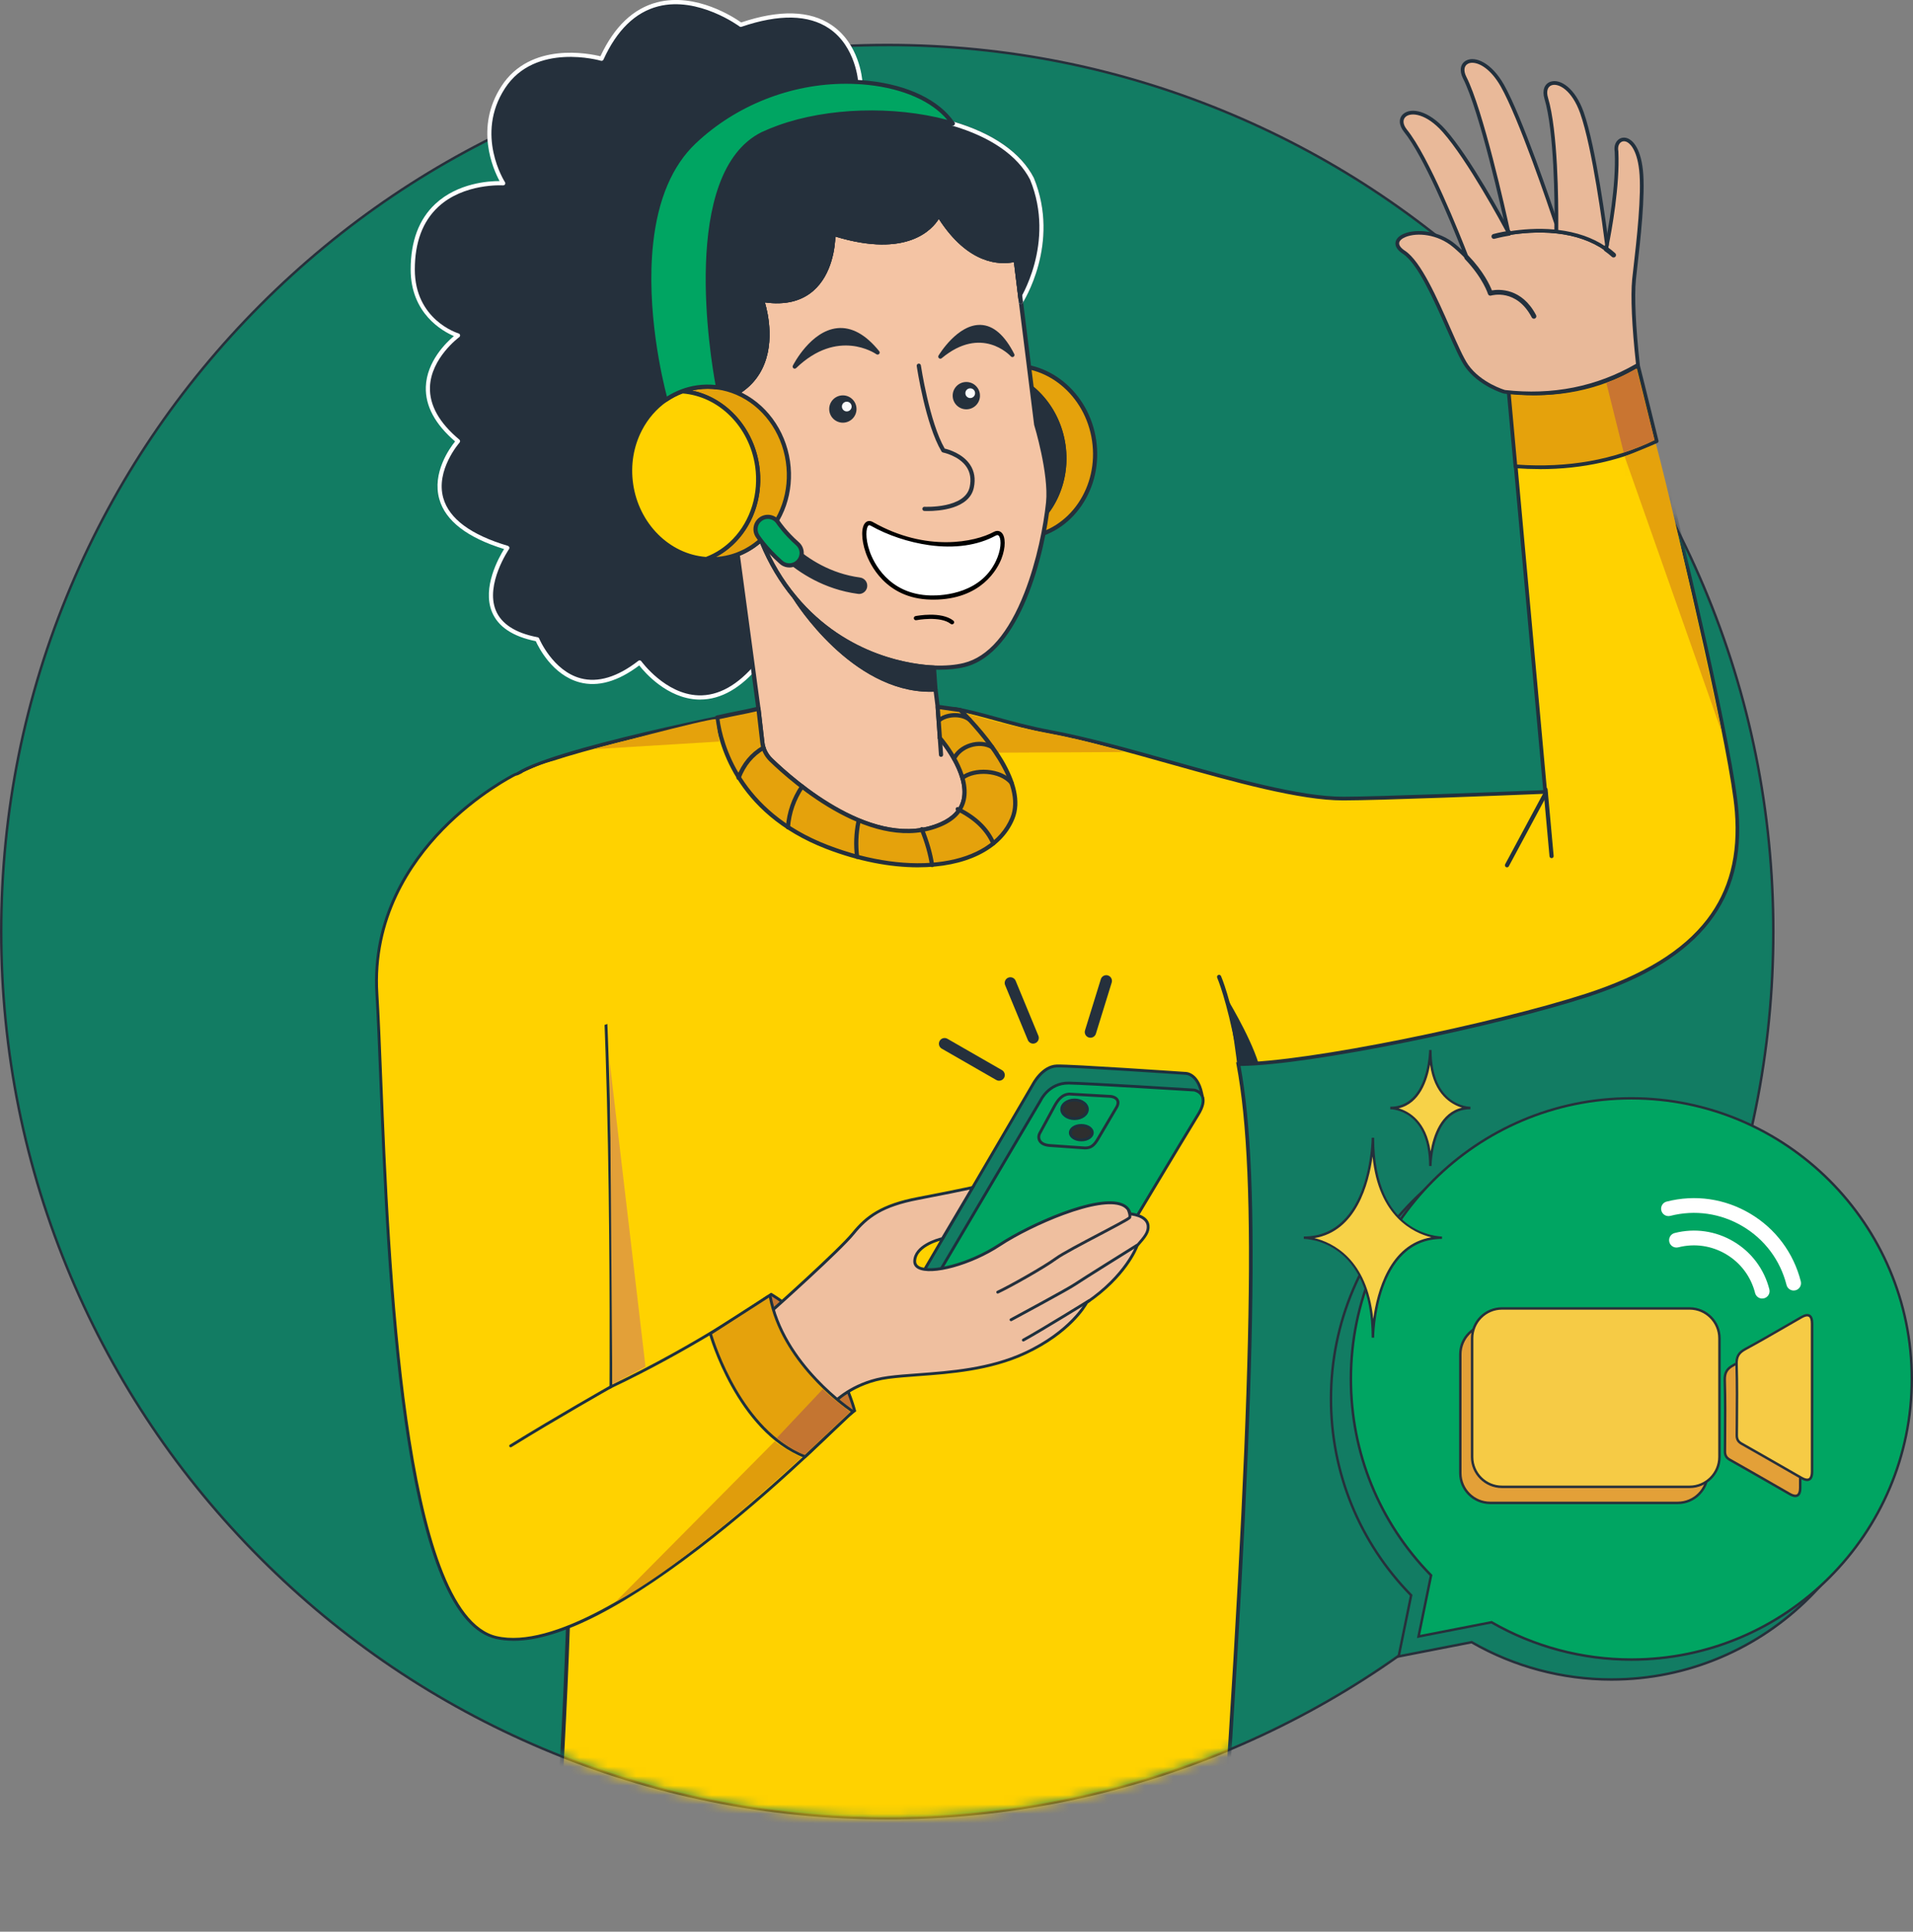 <svg width="203" height="205" viewBox="0 0 203 205" fill="none" xmlns="http://www.w3.org/2000/svg">
<rect x="0" y="0" width="203" height="205" fill="#808080" stroke="none"/>
<g id="Layer_3" clip-path="url(#clip0_565_105221)">
<g id="Group">
<path id="Vector" d="M94.152 192.951C146.08 192.951 188.176 150.826 188.176 98.862C188.176 46.898 146.08 4.773 94.152 4.773C42.225 4.773 0.129 46.898 0.129 98.862C0.129 150.826 42.225 192.951 94.152 192.951Z" fill="#127C63"/>
<path id="Vector_2" d="M94.154 193.082C81.444 193.082 69.112 190.592 57.504 185.677C46.293 180.931 36.222 174.137 27.577 165.486C18.932 156.834 12.142 146.757 7.4 135.538C2.488 123.922 0 111.584 0 98.863C0 86.141 2.488 73.803 7.4 62.188C12.142 50.968 18.929 40.894 27.577 32.24C36.225 23.586 46.293 16.794 57.504 12.048C69.112 7.136 81.441 4.644 94.154 4.644C106.866 4.644 119.196 7.134 130.803 12.048C142.015 16.794 152.085 23.588 160.73 32.24C169.376 40.891 176.166 50.968 180.908 62.188C185.817 73.803 188.307 86.141 188.307 98.863C188.307 111.584 185.819 123.922 180.908 135.538C176.166 146.757 169.378 156.832 160.73 165.486C152.083 174.139 142.015 180.931 130.803 185.677C119.196 190.589 106.866 193.082 94.154 193.082ZM94.154 4.907C81.478 4.907 69.182 7.392 57.606 12.291C46.425 17.023 36.384 23.797 27.762 32.427C19.14 41.055 12.368 51.104 7.639 62.292C2.744 73.874 0.261 86.18 0.261 98.863C0.261 111.545 2.744 123.851 7.639 135.436C12.368 146.624 19.138 156.673 27.762 165.3C36.384 173.928 46.425 180.705 57.606 185.437C69.182 190.336 81.478 192.821 94.154 192.821C106.83 192.821 119.125 190.336 130.702 185.437C141.882 180.705 151.924 173.931 160.545 165.3C169.167 156.673 175.939 146.624 180.668 135.436C185.564 123.851 188.047 111.547 188.047 98.863C188.047 86.178 185.564 73.874 180.668 62.289C175.939 51.101 169.17 41.053 160.545 32.425C151.924 23.797 141.882 17.021 130.702 12.288C119.125 7.389 106.83 4.904 94.154 4.904V4.907Z" fill="#27303B"/>
</g>
<g id="Clip path group">
<mask id="mask0_565_105221" style="mask-type:luminance" maskUnits="userSpaceOnUse" x="0" y="4" width="189" height="189">
<g id="clippath">
<path id="Vector_3" d="M94.152 192.952C146.08 192.952 188.176 150.827 188.176 98.863C188.176 46.899 146.08 4.774 94.152 4.774C42.225 4.774 0.129 46.899 0.129 98.863C0.129 150.827 42.225 192.952 94.152 192.952Z" fill="white"/>
</g>
</mask>
<g mask="url(#mask0_565_105221)">
<g id="Group_2">
<g id="Group_3">
<path id="Vector_4" d="M184.288 86.124C183.783 79.806 178.697 58.382 175.805 46.558C171.32 48.782 166.26 49.634 160.812 49.23L163.973 84.043C160.765 84.174 146.427 84.75 142.532 84.75C134.913 84.75 121.156 79.478 111.396 77.668C107.334 76.915 103.829 75.622 101.367 75.254L101.513 76.839C102.529 77.929 103.678 79.28 104.65 80.732L79.686 75.481C79.686 75.481 54.983 80.315 54.334 82.748C53.686 85.18 48.571 101.161 55.999 113.918C64.249 128.084 59.004 198.54 58.516 202.594C58.097 206.101 94.309 204.513 105.377 204.086H129.262C133.084 148.922 133.689 125.075 131.398 112.941C138.483 112.943 158.28 108.907 168.321 105.653C180.914 101.57 184.994 95.005 184.286 86.129L184.288 86.124Z" fill="#FFD200"/>
<path id="Vector_5" d="M77.051 205.001C67.29 205.001 59.813 204.547 58.544 203.17C58.372 202.985 58.299 202.782 58.325 202.563C58.554 200.657 59.998 182.079 60.342 162.037C60.646 144.184 60.115 121.359 55.834 114.009C49.99 103.971 51.616 91.711 54.01 83.193C54.067 82.99 54.114 82.82 54.148 82.69C54.807 80.213 77.111 75.781 79.651 75.282L79.69 75.275L104.216 80.435C103.432 79.316 102.478 78.15 101.374 76.969L101.327 76.92L101.152 75.019L101.4 75.056C102.59 75.233 104 75.621 105.631 76.067C107.364 76.542 109.328 77.082 111.433 77.473C115.321 78.192 119.909 79.48 124.344 80.727C131.043 82.606 137.968 84.552 142.533 84.552C146.233 84.552 159.451 84.028 163.76 83.853L160.597 49.013L160.827 49.032C166.335 49.441 171.345 48.547 175.717 46.38L175.936 46.27L175.993 46.508C178.946 58.582 183.977 79.78 184.482 86.106C184.86 90.827 183.867 94.652 181.449 97.799C178.836 101.199 174.563 103.828 168.385 105.83C158.857 108.917 139.13 113.042 131.637 113.125C133.846 125.177 133.27 149.086 129.459 204.091L129.446 204.273H105.378L103.729 204.338C94.755 204.69 85.12 205.001 77.048 205.001H77.051ZM79.685 75.676C69.802 77.611 54.977 81.097 54.523 82.792C54.489 82.922 54.44 83.091 54.383 83.3C52.009 91.745 50.394 103.893 56.17 113.814C64.333 127.831 59.393 196.939 58.713 202.61C58.705 202.675 58.71 202.774 58.83 202.904C61.326 205.611 92.124 204.401 103.716 203.947L105.373 203.882H129.083C132.906 148.692 133.463 124.895 131.212 112.969L131.168 112.737H131.405C131.405 112.737 131.41 112.737 131.413 112.737C138.693 112.737 158.664 108.57 168.268 105.46C174.368 103.481 178.581 100.9 181.145 97.562C183.5 94.496 184.467 90.757 184.099 86.137C183.599 79.879 178.636 58.937 175.678 46.836C171.356 48.93 166.431 49.803 161.032 49.438L164.19 84.228L163.985 84.236C159.904 84.403 146.303 84.943 142.536 84.943C137.919 84.943 130.965 82.99 124.242 81.105C119.813 79.861 115.235 78.576 111.366 77.859C109.245 77.465 107.272 76.922 105.529 76.445C104.023 76.033 102.708 75.671 101.59 75.483L101.707 76.75C102.939 78.072 103.987 79.373 104.818 80.617L105.086 81.016L79.69 75.674L79.685 75.676Z" fill="#22303D"/>
</g>
</g>
</g>
</g>
<path id="Vector_6" d="M131.386 111.558C131.282 111.558 131.188 111.485 131.17 111.378C130.159 106.049 129.174 103.783 129.164 103.762C129.114 103.65 129.164 103.52 129.276 103.47C129.388 103.421 129.518 103.47 129.568 103.582C129.609 103.674 130.584 105.908 131.605 111.298C131.629 111.418 131.548 111.535 131.428 111.556C131.415 111.558 131.399 111.558 131.386 111.558Z" fill="#22303D"/>
<path id="Vector_7" d="M175.805 46.817C171.321 49.041 166.261 49.894 160.813 49.49L160.094 41.584C165.13 42.169 169.7 41.227 173.825 38.815C173.825 38.815 174.635 42.03 175.805 46.817Z" fill="#E5A20C"/>
<path id="Vector_8" d="M163.388 49.782C162.536 49.782 161.674 49.75 160.798 49.685C160.702 49.677 160.626 49.604 160.618 49.508L159.899 41.602C159.894 41.545 159.915 41.485 159.957 41.446C159.998 41.404 160.058 41.386 160.115 41.391C165.053 41.965 169.634 41.042 173.724 38.648C173.776 38.617 173.841 38.612 173.899 38.638C173.956 38.661 173.998 38.711 174.013 38.771C174.021 38.802 174.837 42.04 175.994 46.775C176.014 46.864 175.973 46.955 175.889 46.997C172.15 48.851 167.953 49.787 163.385 49.787L163.388 49.782ZM160.991 49.304C166.377 49.68 171.28 48.806 175.577 46.71C174.623 42.807 173.907 39.949 173.698 39.112C169.654 41.415 165.152 42.319 160.311 41.803L160.994 49.304H160.991Z" fill="#22303D"/>
<path id="Vector_9" d="M164.648 91.07C164.536 91.07 164.437 90.984 164.427 90.869L163.786 83.811C163.776 83.689 163.864 83.582 163.987 83.571C164.109 83.561 164.216 83.649 164.226 83.772L164.867 90.83C164.878 90.953 164.789 91.059 164.667 91.07C164.659 91.07 164.654 91.07 164.646 91.07H164.648Z" fill="#22303D"/>
<path id="Vector_10" d="M159.917 92.045C159.88 92.045 159.846 92.038 159.812 92.019C159.705 91.962 159.664 91.826 159.721 91.719L163.82 84.088C163.877 83.981 164.012 83.939 164.119 83.996C164.226 84.054 164.268 84.189 164.21 84.296L160.112 91.928C160.073 92.004 159.995 92.045 159.917 92.045Z" fill="#22303D"/>
<g id="Group_4">
<path id="Vector_11" d="M173.813 38.722C169.558 41.209 164.845 42.179 159.65 41.577C159.592 41.577 157.047 40.813 155.642 38.829C154.222 36.826 151.505 28.433 148.985 26.777C146.463 25.122 151.218 23.466 154.316 26.068C154.821 26.493 155.262 26.913 155.65 27.32C154.72 24.918 151.46 16.739 149.144 13.876C147.708 12.08 150.363 10.643 153.235 13.876C155.83 16.797 159.407 23.393 160.066 24.629C160.092 24.681 160.116 24.718 160.132 24.749C161.377 24.548 163.209 24.363 165.16 24.574C166.942 24.767 168.818 25.289 170.429 26.425C170.429 26.425 170.465 26.261 170.525 25.966C170.827 24.475 171.718 19.685 171.541 16.072C171.231 14.4 173.665 13.759 174.142 18.056C174.488 21.179 173.566 27.909 173.396 29.664C173.224 31.421 173.357 34.566 173.813 38.722Z" fill="#E9B999"/>
<path id="Vector_12" d="M162.561 41.944C161.597 41.944 160.617 41.887 159.625 41.772C159.502 41.772 156.897 40.943 155.482 38.943C154.968 38.218 154.304 36.711 153.535 34.967C152.165 31.854 150.458 27.979 148.877 26.944C148.168 26.48 148.053 26.042 148.082 25.758C148.121 25.364 148.447 25.022 148.999 24.796C150.336 24.248 152.699 24.457 154.442 25.919C154.679 26.117 154.909 26.321 155.13 26.532C153.905 23.437 151.065 16.564 148.991 13.999C148.421 13.281 148.395 12.531 148.926 12.082C149.752 11.386 151.594 11.733 153.382 13.746C156.003 16.697 159.552 23.244 160.239 24.535C161.461 24.345 163.27 24.175 165.182 24.381C167.173 24.597 168.892 25.176 170.299 26.102C170.31 26.052 170.32 26 170.333 25.94C170.333 25.935 170.333 25.932 170.333 25.927C170.615 24.532 171.521 19.701 171.347 16.098C171.253 15.571 171.399 15.091 171.735 14.817C172.014 14.59 172.381 14.543 172.738 14.69C173.124 14.849 174.054 15.49 174.338 18.04C174.627 20.637 174.051 25.659 173.741 28.357C173.676 28.923 173.624 29.382 173.595 29.687C173.421 31.47 173.569 34.675 174.012 38.706C174.02 38.781 173.984 38.857 173.916 38.896C170.443 40.927 166.636 41.949 162.566 41.949L162.561 41.944ZM159.679 41.386C164.739 41.965 169.416 41.034 173.603 38.617C173.168 34.62 173.025 31.436 173.199 29.645C173.228 29.338 173.283 28.876 173.348 28.308C173.655 25.625 174.229 20.632 173.945 18.076C173.676 15.67 172.837 15.148 172.587 15.044C172.363 14.953 172.147 14.976 171.98 15.114C171.751 15.3 171.66 15.644 171.73 16.035C171.73 16.043 171.733 16.053 171.733 16.061C171.912 19.703 171.003 24.569 170.716 25.99C170.716 25.995 170.716 25.998 170.716 26.003C170.656 26.303 170.617 26.467 170.617 26.467C170.602 26.529 170.557 26.582 170.497 26.605C170.438 26.628 170.367 26.621 170.315 26.582C168.921 25.599 167.178 24.988 165.138 24.767C163.197 24.558 161.36 24.746 160.161 24.942C160.075 24.955 159.995 24.913 159.955 24.837C159.945 24.814 159.929 24.788 159.911 24.759L159.893 24.728C159.893 24.728 159.885 24.712 159.883 24.704C159.421 23.841 155.716 16.966 153.087 14.006C151.362 12.064 149.763 11.889 149.176 12.382C148.817 12.684 148.861 13.211 149.296 13.754C151.628 16.637 154.888 24.814 155.834 27.249C155.867 27.335 155.834 27.434 155.755 27.484C155.677 27.533 155.573 27.52 155.51 27.453C155.104 27.025 154.661 26.61 154.192 26.217C152.566 24.85 150.38 24.65 149.148 25.155C148.741 25.322 148.494 25.554 148.473 25.792C148.449 26.042 148.668 26.334 149.093 26.613C150.771 27.713 152.504 31.645 153.895 34.805C154.656 36.531 155.312 38.02 155.802 38.714C157.17 40.646 159.658 41.376 159.682 41.381L159.679 41.386Z" fill="#22303D"/>
</g>
<path id="Vector_13" d="M162.773 33.823C162.679 33.823 162.588 33.771 162.541 33.682C160.933 30.61 158.33 31.335 158.221 31.369C158.083 31.411 157.94 31.333 157.898 31.195C157.893 31.179 157.372 29.508 155.459 27.503C155.36 27.398 155.363 27.234 155.467 27.135C155.571 27.036 155.735 27.038 155.834 27.143C157.444 28.832 158.104 30.277 158.315 30.819C159.083 30.689 161.488 30.55 163.002 33.442C163.07 33.57 163.02 33.726 162.893 33.794C162.854 33.815 162.812 33.823 162.773 33.823Z" fill="#22303D"/>
<g id="Group_5">
<path id="Vector_14" d="M165.164 23.779C165.164 24.285 165.158 24.575 165.158 24.575C163.207 24.366 161.375 24.548 160.13 24.749C160.114 24.718 160.093 24.679 160.065 24.632C159.788 23.354 157.277 11.871 155.422 8.221C154.392 6.167 157.287 5.314 159.424 9.071C161.367 12.495 164.601 22.087 165.164 23.779Z" fill="#E9B999"/>
<path id="Vector_15" d="M160.129 24.947C160.056 24.947 159.988 24.905 159.955 24.84C159.944 24.817 159.928 24.791 159.91 24.762L159.892 24.731C159.882 24.71 159.874 24.686 159.869 24.663C159.402 22.517 157.023 11.811 155.244 8.315C154.835 7.496 154.965 6.756 155.577 6.427C156.528 5.919 158.258 6.638 159.59 8.977C161.523 12.382 164.723 21.855 165.345 23.719C165.353 23.74 165.356 23.761 165.356 23.782C165.356 24.29 165.351 24.582 165.351 24.582C165.351 24.637 165.325 24.689 165.285 24.725C165.244 24.762 165.189 24.78 165.134 24.772C163.193 24.564 161.356 24.752 160.158 24.947C160.147 24.947 160.137 24.947 160.127 24.947H160.129ZM156.236 6.662C156.054 6.662 155.895 6.698 155.765 6.769C155.351 6.99 155.285 7.514 155.595 8.135C157.385 11.652 159.757 22.29 160.244 24.535C161.421 24.352 163.136 24.191 164.965 24.36C164.965 24.23 164.965 24.045 164.965 23.813C164.321 21.883 161.153 12.523 159.248 9.17C158.209 7.342 157.01 6.664 156.231 6.664L156.236 6.662Z" fill="#22303D"/>
</g>
<path id="Vector_16" d="M160.09 25.007C159.97 25.007 159.86 24.923 159.834 24.801L159.811 24.689C159.78 24.548 159.871 24.41 160.011 24.378C160.152 24.347 160.29 24.438 160.322 24.579L160.345 24.694C160.376 24.834 160.285 24.973 160.144 25.004C160.126 25.007 160.108 25.009 160.09 25.009V25.007Z" fill="#22303D"/>
<g id="Group_6">
<path id="Vector_17" d="M170.522 25.964C170.463 26.261 170.426 26.425 170.426 26.425C168.816 25.291 166.94 24.77 165.158 24.574C165.158 24.574 165.163 24.285 165.163 23.782C165.176 21.328 165.116 13.858 164.076 10.414C163.422 8.208 166.421 7.879 167.865 11.955C169.238 15.835 170.41 25.091 170.52 25.964H170.522Z" fill="#E9B999"/>
<path id="Vector_18" d="M170.426 26.621C170.387 26.621 170.348 26.608 170.314 26.584C168.92 25.601 167.177 24.991 165.137 24.769C165.035 24.759 164.96 24.673 164.962 24.571C164.962 24.571 164.967 24.282 164.967 23.781C164.98 21.534 164.939 13.941 163.889 10.468C163.628 9.589 163.889 8.885 164.548 8.669C165.575 8.335 167.151 9.35 168.05 11.886C169.371 15.62 170.502 24.245 170.715 25.938C170.715 25.945 170.715 25.953 170.715 25.961C170.715 25.977 170.715 25.99 170.713 26.003C170.653 26.302 170.614 26.467 170.614 26.467C170.598 26.529 170.554 26.581 170.494 26.605C170.47 26.613 170.447 26.618 170.423 26.618L170.426 26.621ZM165.356 24.402C167.271 24.634 168.93 25.202 170.296 26.102C170.304 26.058 170.314 26.011 170.324 25.958C170.103 24.206 168.983 15.696 167.682 12.02C166.815 9.571 165.4 8.807 164.67 9.042C164.222 9.188 164.069 9.691 164.264 10.356C165.327 13.881 165.371 21.521 165.358 23.779C165.358 24.052 165.358 24.264 165.356 24.399V24.402Z" fill="#22303D"/>
</g>
<path id="Vector_19" d="M171.229 27.328C171.166 27.328 171.104 27.307 171.054 27.26C170.799 27.031 170.536 26.822 170.275 26.64C170.158 26.556 170.129 26.394 170.21 26.277C170.293 26.16 170.455 26.131 170.572 26.212C170.851 26.407 171.13 26.629 171.401 26.872C171.507 26.968 171.518 27.132 171.421 27.239C171.369 27.297 171.299 27.325 171.226 27.325L171.229 27.328Z" fill="#22303D"/>
<path id="Vector_20" d="M158.53 25.352C158.415 25.352 158.311 25.276 158.279 25.161C158.24 25.023 158.321 24.88 158.459 24.838C158.485 24.83 159.098 24.658 160.09 24.494C160.231 24.47 160.366 24.567 160.39 24.708C160.413 24.848 160.317 24.984 160.176 25.007C159.215 25.166 158.61 25.338 158.602 25.338C158.579 25.346 158.556 25.349 158.532 25.349L158.53 25.352Z" fill="#22303D"/>
<path id="Vector_21" d="M130.039 105.67C130.039 105.67 132.59 109.79 133.546 112.835L131.282 112.905C131.282 112.905 130.836 108.882 130.042 105.67H130.039Z" fill="#22303D"/>
<path id="Vector_22" d="M172.398 48.442L182.716 77.728C182.716 77.728 178.271 56.775 175.718 47.086C175.718 47.086 173.102 48.176 172.398 48.442Z" fill="#E5A20C"/>
<path id="Vector_23" d="M101.738 75.449C101.738 75.449 104.448 77.754 105.404 79.879L119.276 79.811C119.276 79.811 115.563 78.604 110.972 77.764C106.381 76.925 101.738 75.449 101.738 75.449Z" fill="#E5A20C"/>
<path id="Vector_24" d="M173.646 39.107C173.646 39.107 171.695 40.257 170.457 40.622L172.302 48.025C172.302 48.025 174.008 47.48 175.569 46.708L173.646 39.107Z" fill="#C97531"/>
<g id="Group_7">
<g id="Group_8">
<path id="Vector_25" d="M91.289 8.719C91.289 8.719 90.747 -1.504 78.608 2.634C78.608 2.634 68.801 -4.708 63.832 6.237C63.832 6.237 56.732 4.128 53.397 9.254C50.062 14.38 53.397 19.451 53.397 19.451C53.397 19.451 43.793 18.763 43.793 28.6C43.793 34.136 48.598 35.599 48.598 35.599C48.598 35.599 41.398 40.824 48.598 46.821C48.598 46.821 41.698 54.544 53.832 58.139C53.832 58.139 48.28 66.177 57.006 67.844C57.006 67.844 60.416 76.098 67.871 70.305C67.871 70.305 73.772 78.56 80.458 70.464L94.043 17.53L91.289 8.719Z" fill="#25303C"/>
<path id="Vector_26" d="M74.3 74.242C74.23 74.242 74.162 74.242 74.092 74.239C70.803 74.125 68.422 71.369 67.833 70.618C65.572 72.323 63.445 72.928 61.509 72.414C58.62 71.648 57.137 68.668 56.856 68.042C54.412 67.552 52.849 66.509 52.205 64.939C51.147 62.352 52.922 59.182 53.492 58.267C49.584 57.059 47.273 55.279 46.619 52.974C45.824 50.173 47.731 47.543 48.294 46.847C46.165 45.019 45.121 43.074 45.188 41.063C45.279 38.347 47.359 36.342 48.164 35.664C47.004 35.168 43.578 33.304 43.578 28.598C43.578 25.597 44.459 23.255 46.199 21.636C48.594 19.407 51.874 19.211 53.013 19.216C52.33 17.955 50.35 13.538 53.219 9.131C56.298 4.396 62.557 5.687 63.716 5.974C65.188 2.819 67.213 0.892 69.738 0.243C73.891 -0.824 77.966 1.896 78.651 2.383C82.726 1.015 85.949 1.106 88.237 2.652C91.168 4.636 91.489 8.284 91.515 8.675L94.261 17.459C94.274 17.498 94.274 17.54 94.264 17.582L80.678 70.516C80.671 70.547 80.655 70.576 80.634 70.602C78.641 73.016 76.51 74.239 74.303 74.239L74.3 74.242ZM67.875 70.083C67.875 70.083 67.896 70.083 67.906 70.083C67.966 70.091 68.018 70.125 68.055 70.174C68.081 70.208 70.6 73.674 74.11 73.793C76.231 73.867 78.305 72.711 80.259 70.357L93.816 17.532L91.08 8.785C91.075 8.766 91.072 8.748 91.069 8.73C91.069 8.693 90.832 4.947 87.982 3.02C85.798 1.544 82.669 1.484 78.683 2.842C78.615 2.866 78.537 2.853 78.479 2.811C78.435 2.78 74.094 -0.417 69.842 0.676C67.408 1.301 65.457 3.202 64.037 6.328C63.99 6.43 63.878 6.48 63.771 6.448C63.701 6.427 56.788 4.449 53.583 9.374C50.371 14.315 53.55 19.279 53.583 19.329C53.63 19.399 53.633 19.49 53.589 19.563C53.547 19.636 53.466 19.678 53.383 19.673C53.344 19.67 49.232 19.41 46.494 21.965C44.85 23.498 44.019 25.73 44.019 28.6C44.019 33.901 48.477 35.327 48.667 35.387C48.748 35.411 48.807 35.478 48.821 35.562C48.834 35.645 48.8 35.729 48.732 35.778C48.701 35.799 45.728 37.997 45.626 41.082C45.563 43.001 46.611 44.875 48.742 46.651C48.789 46.69 48.818 46.745 48.821 46.805C48.823 46.865 48.805 46.925 48.766 46.969C48.74 46.998 46.199 49.895 47.041 52.856C47.669 55.06 49.975 56.765 53.899 57.928C53.966 57.949 54.021 58.001 54.045 58.066C54.068 58.131 54.058 58.207 54.019 58.267C53.992 58.303 51.478 62.003 52.611 64.772C53.203 66.216 54.696 67.179 57.049 67.627C57.122 67.64 57.184 67.692 57.213 67.76C57.226 67.794 58.669 71.202 61.621 71.984C63.466 72.474 65.525 71.848 67.737 70.13C67.776 70.099 67.823 70.083 67.872 70.083H67.875Z" fill="white"/>
</g>
<g id="Group_9">
<g id="Group_10">
<path id="Vector_27" d="M116.105 46.76C116.829 51.772 113.687 56.374 109.091 57.036C108.533 57.117 107.978 57.135 107.436 57.096C111.134 55.719 113.481 51.633 112.845 47.23C112.21 42.826 108.802 39.569 104.867 39.296C105.375 39.105 105.915 38.967 106.47 38.886C111.063 38.221 115.378 41.746 116.102 46.76H116.105Z" fill="#E5A20C"/>
<path id="Vector_28" d="M107.981 57.341C107.793 57.341 107.608 57.333 107.423 57.32C107.319 57.312 107.236 57.234 107.22 57.13C107.204 57.025 107.264 56.926 107.361 56.89C111.021 55.526 113.236 51.479 112.629 47.263C112.019 43.045 108.752 39.788 104.854 39.517C104.75 39.509 104.664 39.431 104.651 39.327C104.635 39.222 104.695 39.123 104.792 39.087C105.321 38.889 105.876 38.748 106.441 38.664C111.152 37.984 115.584 41.6 116.324 46.726C116.681 49.206 116.131 51.664 114.776 53.651C113.416 55.643 111.41 56.924 109.125 57.255C108.744 57.309 108.361 57.338 107.981 57.338V57.341ZM105.917 39.217C109.555 39.95 112.483 43.154 113.067 47.201C113.65 51.245 111.746 55.148 108.465 56.882C108.663 56.869 108.861 56.848 109.059 56.819C111.219 56.506 113.119 55.294 114.409 53.406C115.701 51.511 116.227 49.161 115.886 46.794C115.182 41.91 110.972 38.461 106.503 39.108C106.305 39.136 106.11 39.173 105.915 39.217H105.917Z" fill="#25303C"/>
</g>
<g id="Group_11">
<path id="Vector_29" d="M112.846 47.232C113.482 51.636 111.135 55.721 107.437 57.098C103.5 56.824 100.095 53.571 99.459 49.167C98.823 44.763 101.168 40.675 104.868 39.298C108.803 39.572 112.211 42.828 112.846 47.232Z" fill="#25303C"/>
<path id="Vector_30" d="M107.438 57.319C107.438 57.319 107.428 57.319 107.423 57.319C103.319 57.035 99.88 53.62 99.241 49.198C98.603 44.776 100.938 40.523 104.794 39.089C104.822 39.078 104.856 39.073 104.885 39.076C108.989 39.36 112.428 42.778 113.066 47.2C113.705 51.622 111.37 55.872 107.514 57.306C107.488 57.317 107.462 57.319 107.436 57.319H107.438ZM104.903 39.522C101.268 40.901 99.075 44.935 99.682 49.135C100.289 53.335 103.533 56.582 107.407 56.874C111.042 55.494 113.236 51.461 112.629 47.263C112.022 43.062 108.778 39.814 104.901 39.522H104.903Z" fill="#25303C"/>
</g>
</g>
<path id="Vector_31" d="M99.863 87.472C92.867 90.546 84.391 83.139 81.804 80.63C81.299 80.138 80.975 79.488 80.897 78.787L80.486 75.207L78.281 58.833C79.196 58.483 80.027 57.967 80.746 57.315L80.861 57.563C81.796 59.845 82.987 61.771 84.337 63.391C84.337 63.391 84.337 63.391 84.342 63.398C84.529 63.703 90.738 73.627 99.277 73.181L99.506 75.014L99.74 78.328C99.74 78.328 105.546 84.974 99.868 87.472H99.863Z" fill="#F4C4A4"/>
<path id="Vector_32" d="M111.219 53.334C110.786 57.581 108.475 69.051 102.313 70.576C101.443 70.79 100.346 70.892 99.106 70.845C94.793 70.673 88.733 68.686 84.335 63.398C84.335 63.393 84.33 63.391 84.33 63.391C82.98 61.772 81.792 59.845 80.854 57.563L80.739 57.316L79.614 54.862L77.216 49.639L74.152 42.962C74.783 42.881 75.361 42.772 75.89 42.631C76.797 42.389 77.563 42.068 78.207 41.682C83.298 38.655 80.843 31.818 80.843 31.818C88.621 33.164 88.428 24.807 88.428 24.807C97.547 27.688 99.603 22.789 99.603 22.789C102.86 28.069 106.326 27.918 107.779 27.55C107.925 28.755 108.118 30.324 108.327 32.029C109.035 37.771 109.95 45.04 109.95 45.04C109.95 45.04 111.531 50.2 111.216 53.337L111.219 53.334Z" fill="#F4C4A4"/>
<path id="Vector_33" d="M99.705 71.077C99.507 71.077 99.304 71.072 99.101 71.064C96.995 70.98 89.703 70.19 84.168 63.539C84.163 63.531 84.158 63.523 84.153 63.515C82.72 61.789 81.547 59.818 80.656 57.646L73.957 43.053C73.928 42.988 73.931 42.915 73.965 42.852C73.999 42.79 74.061 42.748 74.132 42.74C74.744 42.662 75.317 42.552 75.841 42.414C76.696 42.187 77.456 41.874 78.1 41.489C82.972 38.589 80.666 31.956 80.643 31.891C80.617 31.818 80.633 31.735 80.682 31.674C80.732 31.614 80.812 31.586 80.891 31.599C83.04 31.969 84.757 31.617 86 30.546C88.272 28.587 88.215 24.848 88.215 24.809C88.215 24.739 88.246 24.671 88.303 24.627C88.361 24.585 88.434 24.572 88.504 24.593C93.118 26.05 95.841 25.453 97.313 24.695C98.892 23.881 99.406 22.71 99.411 22.7C99.442 22.624 99.515 22.572 99.598 22.564C99.682 22.557 99.76 22.598 99.804 22.669C100.875 24.403 103.788 28.329 107.738 27.331C107.801 27.315 107.866 27.328 107.918 27.362C107.97 27.398 108.004 27.456 108.012 27.518C108.157 28.723 108.35 30.293 108.559 31.998C109.247 37.57 110.127 44.578 110.179 44.988C110.299 45.381 111.761 50.27 111.448 53.352C110.901 58.741 108.298 69.319 102.376 70.787C101.61 70.975 100.698 71.074 99.713 71.074L99.705 71.077ZM84.515 63.265C89.932 69.77 97.061 70.542 99.119 70.623C100.297 70.67 101.383 70.579 102.264 70.362C104.859 69.721 107.027 67.207 108.712 62.895C110.023 59.539 110.755 55.743 111.003 53.313C111.31 50.257 109.76 45.154 109.744 45.105C109.742 45.092 109.739 45.081 109.736 45.068C109.736 45.068 108.822 37.799 108.113 32.058C107.918 30.465 107.735 28.991 107.595 27.821C106.073 28.123 102.751 28.071 99.624 23.229C98.947 24.327 96.284 27.424 88.65 25.107C88.619 26.076 88.35 29.101 86.287 30.882C85.01 31.982 83.29 32.389 81.167 32.094C81.347 32.704 81.677 34.05 81.659 35.619C81.628 38.433 80.474 40.594 78.324 41.874C77.647 42.281 76.847 42.61 75.95 42.847C75.495 42.967 75.002 43.066 74.481 43.142L81.06 57.472C81.943 59.625 83.1 61.565 84.502 63.249C84.504 63.255 84.51 63.26 84.515 63.265Z" fill="#25303C"/>
<path id="Vector_34" d="M96.29 88.421C90.091 88.421 83.721 82.797 81.647 80.789C81.105 80.262 80.758 79.558 80.672 78.81L80.261 75.23L78.056 58.858C78.043 58.757 78.101 58.658 78.197 58.621C79.075 58.285 79.88 57.789 80.594 57.148C80.646 57.101 80.719 57.08 80.787 57.096C80.858 57.112 80.915 57.156 80.944 57.221L81.058 57.469C81.941 59.623 83.098 61.562 84.5 63.247C84.51 63.26 84.526 63.281 84.534 63.296C84.779 63.693 90.876 73.397 99.26 72.956C99.378 72.951 99.477 73.035 99.492 73.149L99.722 74.982L99.951 78.234C100.37 78.729 103.109 82.1 102.483 84.914C102.215 86.121 101.363 87.049 99.954 87.67C98.765 88.191 97.533 88.418 96.293 88.418L96.29 88.421ZM78.52 58.971L80.704 75.175L81.118 78.76C81.191 79.407 81.491 80.014 81.96 80.471C84.396 82.831 92.887 90.295 99.776 87.268C101.05 86.708 101.816 85.886 102.054 84.823C102.668 82.061 99.602 78.507 99.57 78.471C99.539 78.434 99.521 78.39 99.516 78.341L99.281 75.027L99.078 73.407C98.956 73.413 98.833 73.413 98.713 73.413C90.383 73.413 84.422 63.951 84.148 63.513C82.72 61.794 81.553 59.834 80.662 57.672C80.011 58.217 79.292 58.653 78.518 58.968L78.52 58.971Z" fill="#25303C"/>
<path id="Vector_35" d="M78.035 54.223C77.923 54.223 77.829 54.139 77.817 54.027L77.658 52.648C77.644 52.525 77.731 52.416 77.853 52.403C77.973 52.39 78.085 52.476 78.098 52.598L78.257 53.977C78.27 54.1 78.184 54.21 78.061 54.223C78.054 54.223 78.043 54.223 78.035 54.223Z" fill="#25303C"/>
<path id="Vector_36" d="M99.859 80.323C99.744 80.323 99.645 80.234 99.637 80.117L99.512 78.341C99.504 78.219 99.596 78.114 99.718 78.104C99.843 78.096 99.947 78.187 99.955 78.31L100.08 80.086C100.088 80.208 99.997 80.312 99.874 80.323C99.869 80.323 99.864 80.323 99.859 80.323Z" fill="#25303C"/>
<path id="Vector_37" d="M107.782 27.771C107.683 27.771 107.592 27.703 107.569 27.602C107.54 27.482 107.613 27.362 107.73 27.333C108.145 27.231 108.387 27.106 108.389 27.106C108.499 27.049 108.632 27.093 108.689 27.2C108.746 27.31 108.705 27.443 108.595 27.5C108.585 27.505 108.309 27.649 107.837 27.766C107.819 27.771 107.801 27.771 107.785 27.771H107.782Z" fill="#25303C"/>
<g id="Group_12">
<path id="Vector_38" d="M108.327 32.029C108.116 30.323 107.923 28.754 107.78 27.549C106.326 27.917 102.86 28.068 99.603 22.788C99.603 22.788 97.548 27.687 88.428 24.806C88.428 24.806 88.621 33.163 80.844 31.817C80.844 31.817 84.382 41.67 74.153 42.961L77.217 49.639L78.116 57.453C78.116 57.453 78.056 57.416 77.941 57.343C76.816 56.616 70.518 52.329 67.928 45.548C67.683 44.909 67.475 44.247 67.303 43.563C65.849 36.427 66.813 30.488 69.087 25.781C68.207 33.799 70.58 42.265 70.63 42.442C71.169 42.069 71.755 41.762 72.376 41.53C72.884 41.339 73.423 41.199 73.978 41.12C74.731 41.011 75.476 41.014 76.201 41.12C76.143 40.828 71.784 18.757 80.922 14.223C81.5 13.957 82.081 13.72 82.66 13.514C87.996 11.597 95.315 11.428 101.089 13.117C104.916 14.241 108.064 16.181 109.505 18.976C112.35 25.919 108.322 32.031 108.322 32.031L108.327 32.029Z" fill="#25303C"/>
<path id="Vector_39" d="M78.117 57.672C78.078 57.672 78.039 57.662 78.002 57.641C78.002 57.641 77.94 57.604 77.822 57.529C76.59 56.733 70.318 52.429 67.721 45.626C67.471 44.969 67.257 44.291 67.088 43.616C65.735 36.983 66.342 30.952 68.888 25.683C68.935 25.586 69.044 25.537 69.148 25.565C69.253 25.594 69.32 25.695 69.308 25.802C68.523 32.936 70.313 40.367 70.764 42.083C71.251 41.772 71.764 41.517 72.299 41.316C72.83 41.115 73.385 40.975 73.945 40.894C74.607 40.797 75.272 40.784 75.925 40.855C75.694 39.59 74.852 34.62 74.891 29.252C74.951 21.065 76.947 15.939 80.824 14.015C81.402 13.749 81.994 13.506 82.585 13.295C88.02 11.342 95.308 11.186 101.152 12.896C101.152 12.896 101.168 12.901 101.176 12.904C105.384 14.142 108.331 16.205 109.704 18.867C112.567 25.857 108.549 32.084 108.51 32.146C108.458 32.224 108.364 32.261 108.276 32.24C108.185 32.219 108.117 32.144 108.107 32.052C107.911 30.459 107.729 28.986 107.588 27.815C106.066 28.118 102.744 28.066 99.618 23.224C98.94 24.321 96.277 27.419 88.643 25.101C88.612 26.071 88.344 29.096 86.28 30.876C85.003 31.977 83.284 32.383 81.163 32.089C81.496 33.215 82.34 36.805 80.592 39.66C79.438 41.546 77.382 42.714 74.479 43.136L77.418 49.54C77.429 49.56 77.434 49.584 77.437 49.608L78.336 57.422C78.346 57.505 78.307 57.589 78.237 57.633C78.2 57.656 78.159 57.669 78.117 57.669V57.672ZM68.755 27.064C66.707 31.958 66.293 37.486 67.523 43.517C67.687 44.166 67.893 44.826 68.138 45.467C70.558 51.806 76.241 55.941 77.843 57.01L77.002 49.696L73.953 43.053C73.924 42.987 73.927 42.914 73.961 42.852C73.995 42.789 74.057 42.748 74.128 42.74C77.046 42.372 79.097 41.259 80.217 39.434C82.166 36.258 80.655 31.935 80.639 31.893C80.613 31.82 80.629 31.737 80.678 31.677C80.728 31.617 80.808 31.588 80.884 31.601C83.033 31.974 84.753 31.617 85.996 30.548C88.271 28.587 88.211 24.851 88.208 24.814C88.208 24.744 88.239 24.676 88.297 24.632C88.354 24.587 88.427 24.577 88.497 24.598C93.112 26.055 95.834 25.458 97.307 24.7C98.885 23.886 99.399 22.715 99.404 22.705C99.435 22.629 99.508 22.577 99.592 22.569C99.675 22.561 99.753 22.603 99.797 22.674C100.868 24.407 103.781 28.334 107.731 27.335C107.794 27.32 107.859 27.333 107.911 27.367C107.963 27.403 107.997 27.461 108.005 27.523C108.13 28.571 108.294 29.896 108.471 31.343C109.355 29.69 111.588 24.613 109.31 19.057C108 16.518 105.136 14.531 101.038 13.329C101.03 13.329 101.019 13.324 101.012 13.321C95.345 11.668 88.005 11.827 82.742 13.72C82.163 13.928 81.585 14.166 81.022 14.424C76.402 16.716 75.384 23.761 75.342 29.265C75.298 35.311 76.379 40.847 76.426 41.079C76.439 41.149 76.418 41.222 76.368 41.274C76.319 41.327 76.249 41.35 76.176 41.342C75.467 41.238 74.74 41.238 74.018 41.342C73.489 41.418 72.966 41.553 72.463 41.741C71.866 41.963 71.296 42.263 70.764 42.628C70.704 42.669 70.631 42.677 70.563 42.654C70.496 42.63 70.444 42.573 70.425 42.505C70.188 41.65 68.263 34.399 68.76 27.072L68.755 27.064Z" fill="#25303C"/>
</g>
<path id="Vector_40" d="M108.328 32.251C108.286 32.251 108.245 32.237 108.206 32.214C108.104 32.146 108.075 32.008 108.143 31.906C108.182 31.846 112.07 25.808 109.305 19.057C107.995 16.518 105.131 14.531 101.033 13.329C100.996 13.319 100.962 13.298 100.936 13.272C100.895 13.232 100.871 13.175 100.871 13.115C100.871 12.993 100.97 12.894 101.093 12.894C101.124 12.894 101.152 12.899 101.179 12.912C105.386 14.15 108.333 16.213 109.706 18.875C112.57 25.865 108.552 32.091 108.513 32.154C108.471 32.219 108.401 32.253 108.328 32.253V32.251Z" fill="white"/>
<path id="Vector_41" d="M78.117 57.672C78.078 57.672 78.039 57.662 78.002 57.641C78.002 57.641 77.94 57.604 77.822 57.529C76.59 56.733 70.318 52.429 67.721 45.626C67.471 44.969 67.257 44.291 67.088 43.616C65.735 36.983 66.342 30.952 68.888 25.683C68.935 25.586 69.044 25.537 69.148 25.565C69.253 25.594 69.32 25.695 69.308 25.802C68.523 32.936 70.313 40.367 70.764 42.083C71.251 41.772 71.764 41.517 72.299 41.316C72.83 41.115 73.385 40.975 73.945 40.894C74.607 40.797 75.272 40.784 75.925 40.855C75.694 39.59 74.852 34.62 74.891 29.252C74.951 21.065 76.947 15.939 80.824 14.015C81.402 13.749 81.994 13.506 82.585 13.295C88.02 11.342 95.308 11.186 101.152 12.896C101.27 12.93 101.337 13.053 101.303 13.17C101.27 13.287 101.147 13.355 101.03 13.321C95.36 11.66 88.007 11.819 82.736 13.712C82.158 13.921 81.579 14.158 81.017 14.416C76.397 16.708 75.378 23.753 75.337 29.257C75.292 35.304 76.374 40.839 76.421 41.071C76.434 41.141 76.413 41.214 76.363 41.267C76.314 41.319 76.243 41.342 76.17 41.334C75.462 41.23 74.735 41.23 74.013 41.334C73.484 41.41 72.96 41.546 72.457 41.733C71.861 41.955 71.29 42.255 70.759 42.62C70.699 42.661 70.626 42.669 70.558 42.646C70.49 42.622 70.438 42.565 70.42 42.497C70.183 41.642 68.257 34.391 68.755 27.064C66.707 31.958 66.293 37.486 67.523 43.517C67.687 44.166 67.893 44.826 68.138 45.467C70.558 51.806 76.241 55.941 77.843 57.01L77.002 49.696L73.953 43.053C73.924 42.987 73.927 42.914 73.961 42.852C73.995 42.789 74.057 42.748 74.128 42.74C77.046 42.372 79.097 41.259 80.217 39.434C82.166 36.258 80.655 31.935 80.639 31.893C80.613 31.82 80.629 31.737 80.678 31.677C80.728 31.617 80.808 31.588 80.884 31.601C83.033 31.974 84.753 31.617 85.996 30.548C88.271 28.587 88.211 24.851 88.208 24.814C88.208 24.744 88.239 24.676 88.297 24.632C88.354 24.587 88.427 24.577 88.497 24.598C93.112 26.055 95.834 25.458 97.307 24.7C98.885 23.886 99.399 22.715 99.404 22.705C99.435 22.629 99.508 22.577 99.592 22.569C99.675 22.561 99.753 22.603 99.797 22.674C100.868 24.407 103.781 28.334 107.731 27.335C107.794 27.32 107.859 27.333 107.911 27.367C107.963 27.403 107.997 27.461 108.005 27.523C108.151 28.728 108.344 30.297 108.552 32.003C108.568 32.125 108.482 32.235 108.359 32.25C108.239 32.266 108.127 32.18 108.112 32.057C107.916 30.464 107.734 28.991 107.593 27.82C106.072 28.123 102.75 28.071 99.623 23.229C98.945 24.327 96.283 27.424 88.648 25.106C88.617 26.076 88.349 29.101 86.285 30.881C85.008 31.982 83.289 32.389 81.168 32.094C81.501 33.22 82.346 36.811 80.597 39.666C79.443 41.551 77.387 42.719 74.485 43.141L77.424 49.545C77.434 49.566 77.439 49.589 77.442 49.613L78.341 57.427C78.351 57.51 78.312 57.594 78.242 57.638C78.205 57.662 78.164 57.675 78.122 57.675L78.117 57.672Z" fill="#25303C"/>
<path id="Vector_42" d="M98.452 54.233C98.246 54.233 98.114 54.226 98.085 54.226C97.963 54.218 97.869 54.114 97.876 53.991C97.884 53.868 97.986 53.775 98.111 53.782C98.155 53.782 102.415 53.991 102.903 51.665C103.072 50.857 102.96 50.15 102.569 49.561C101.774 48.364 100.078 48.023 100.063 48.02C100 48.007 99.948 47.971 99.914 47.916C98.22 45.077 97.316 39.095 97.28 38.842C97.262 38.722 97.345 38.608 97.467 38.589C97.59 38.571 97.702 38.655 97.72 38.777C97.728 38.837 98.629 44.805 100.248 47.606C100.651 47.702 102.147 48.124 102.939 49.313C103.4 50.004 103.533 50.828 103.338 51.757C102.858 54.038 99.575 54.233 98.455 54.233H98.452Z" fill="#25303C"/>
<g id="Group_13">
<path id="Vector_43" d="M92.513 55.596C95.608 57.354 101.369 58.918 105.546 56.65C107.359 55.664 106.747 63.585 98.766 63.413C91.536 63.259 90.739 54.592 92.51 55.599L92.513 55.596Z" fill="white"/>
<path id="Vector_44" d="M99.027 63.635C98.941 63.635 98.855 63.635 98.766 63.632C93.949 63.528 92.271 59.802 91.872 58.663C91.364 57.216 91.367 55.855 91.874 55.429C91.994 55.328 92.252 55.192 92.625 55.403C98.331 58.644 103.506 57.508 105.444 56.454C105.853 56.233 106.129 56.389 106.257 56.501C106.731 56.918 106.734 58.094 106.268 59.296C105.866 60.326 104.17 63.637 99.029 63.637L99.027 63.635ZM92.247 55.737C92.198 55.737 92.172 55.758 92.159 55.771C91.895 55.99 91.791 57.096 92.289 58.519C92.664 59.591 94.243 63.095 98.774 63.192C100.056 63.22 104.342 63.007 105.853 59.137C106.307 57.972 106.21 57.051 105.963 56.835C105.931 56.809 105.853 56.738 105.655 56.845C103.748 57.883 101.307 58.232 98.597 57.854C96.445 57.554 94.188 56.804 92.406 55.792C92.336 55.753 92.286 55.74 92.247 55.74V55.737Z" fill="black"/>
</g>
<path id="Vector_45" d="M101.027 66.259C100.98 66.259 100.931 66.243 100.892 66.212C99.766 65.328 97.26 65.813 97.234 65.818C97.114 65.842 96.996 65.763 96.973 65.644C96.95 65.523 97.028 65.406 97.147 65.383C97.26 65.359 99.881 64.851 101.165 65.862C101.262 65.938 101.277 66.076 101.202 66.173C101.157 66.228 101.092 66.256 101.027 66.256V66.259Z" fill="black"/>
<g id="Group_14">
<path id="Vector_46" d="M84.332 38.904C84.332 38.904 88.188 31.288 93.128 37.416C93.128 37.416 88.933 34.477 84.332 38.904Z" fill="#25303C"/>
<path id="Vector_47" d="M84.332 39.127C84.285 39.127 84.24 39.114 84.199 39.082C84.113 39.017 84.084 38.9 84.134 38.803C84.209 38.652 86.028 35.124 88.839 34.827C90.361 34.668 91.862 35.489 93.3 37.273C93.37 37.359 93.365 37.481 93.29 37.562C93.214 37.643 93.091 37.656 93 37.593C92.834 37.479 88.894 34.816 84.485 39.061C84.444 39.103 84.386 39.124 84.332 39.124V39.127ZM89.209 35.252C89.102 35.252 88.996 35.257 88.889 35.268C87.32 35.432 86.051 36.772 85.296 37.799C87.318 36.318 89.188 36.133 90.481 36.277C91.153 36.352 91.729 36.517 92.177 36.689C91.195 35.732 90.202 35.249 89.209 35.249V35.252Z" fill="#25303C"/>
</g>
<g id="Group_15">
<path id="Vector_48" d="M99.781 37.847C99.781 37.847 103.976 30.885 107.431 37.675C107.431 37.675 104.224 34.147 99.781 37.847Z" fill="#25303C"/>
<path id="Vector_49" d="M99.783 38.068C99.731 38.068 99.681 38.05 99.639 38.013C99.558 37.943 99.538 37.823 99.595 37.732C99.676 37.596 101.63 34.392 104.069 34.48C105.413 34.527 106.612 35.568 107.63 37.573C107.68 37.672 107.651 37.792 107.56 37.854C107.469 37.917 107.344 37.904 107.271 37.823C107.146 37.685 104.147 34.501 99.928 38.016C99.887 38.05 99.837 38.068 99.788 38.068H99.783ZM103.97 34.921C102.698 34.921 101.534 35.982 100.794 36.85C103.407 35.283 105.523 36.066 106.666 36.785C105.869 35.581 104.994 34.955 104.053 34.921C104.027 34.921 103.998 34.921 103.972 34.921H103.97Z" fill="#25303C"/>
</g>
<g id="Group_16">
<path id="Vector_50" d="M89.441 44.857C90.241 44.857 90.889 44.208 90.889 43.408C90.889 42.607 90.241 41.958 89.441 41.958C88.641 41.958 87.992 42.607 87.992 43.408C87.992 44.208 88.641 44.857 89.441 44.857Z" fill="#25303C"/>
<path id="Vector_51" d="M89.856 43.66C90.141 43.66 90.372 43.429 90.372 43.144C90.372 42.859 90.141 42.628 89.856 42.628C89.571 42.628 89.34 42.859 89.34 43.144C89.34 43.429 89.571 43.66 89.856 43.66Z" fill="#FAFBFC"/>
</g>
<g id="Group_17">
<path id="Vector_52" d="M102.542 43.438C103.343 43.438 103.991 42.789 103.991 41.989C103.991 41.188 103.343 40.539 102.542 40.539C101.742 40.539 101.094 41.188 101.094 41.989C101.094 42.789 101.742 43.438 102.542 43.438Z" fill="#25303C"/>
<path id="Vector_53" d="M102.957 42.242C103.242 42.242 103.473 42.01 103.473 41.725C103.473 41.44 103.242 41.209 102.957 41.209C102.672 41.209 102.441 41.44 102.441 41.725C102.441 42.01 102.672 42.242 102.957 42.242Z" fill="#FAFBFC"/>
</g>
<g id="Group_18">
<g id="Group_19">
<path id="Vector_54" d="M80.74 57.312C80.018 57.962 79.19 58.478 78.275 58.83C77.744 59.036 77.183 59.182 76.6 59.268C76.042 59.349 75.487 59.367 74.945 59.328C76.089 58.903 77.105 58.217 77.942 57.344C78.627 56.629 79.192 55.79 79.615 54.862C80.341 53.255 80.633 51.391 80.355 49.462C79.919 46.453 78.195 43.981 75.889 42.63C74.82 41.999 73.624 41.614 72.379 41.528C72.887 41.337 73.426 41.197 73.981 41.118C74.734 41.009 75.48 41.011 76.204 41.118C76.894 41.217 77.567 41.41 78.207 41.684C80.975 42.868 83.121 45.587 83.614 48.992C84.088 52.273 82.905 55.375 80.743 57.315L80.74 57.312Z" fill="#E5A20C"/>
<path id="Vector_55" d="M75.486 59.568C75.298 59.568 75.113 59.56 74.928 59.547C74.824 59.539 74.741 59.461 74.725 59.356C74.71 59.252 74.769 59.153 74.868 59.116C75.965 58.71 76.945 58.06 77.781 57.187C78.448 56.491 78.998 55.677 79.412 54.767C80.147 53.14 80.397 51.318 80.134 49.493C79.728 46.674 78.097 44.181 75.775 42.821C74.71 42.192 73.561 41.83 72.362 41.746C72.258 41.738 72.174 41.66 72.159 41.556C72.143 41.452 72.203 41.353 72.299 41.316C72.834 41.115 73.386 40.974 73.949 40.894C74.712 40.784 75.483 40.784 76.234 40.894C76.93 40.993 77.623 41.188 78.292 41.475C81.223 42.729 83.347 45.595 83.832 48.956C84.303 52.215 83.201 55.401 80.89 57.474C80.137 58.152 79.282 58.676 78.355 59.033C77.805 59.244 77.227 59.395 76.632 59.481C76.252 59.536 75.866 59.562 75.486 59.562V59.568ZM73.425 41.444C74.321 41.624 75.184 41.958 76.002 42.44C78.438 43.866 80.15 46.479 80.575 49.43C80.848 51.339 80.588 53.247 79.816 54.953C79.381 55.909 78.805 56.765 78.102 57.497C77.469 58.16 76.755 58.699 75.976 59.111C76.174 59.098 76.372 59.077 76.57 59.049C77.13 58.968 77.677 58.824 78.196 58.624C79.074 58.287 79.879 57.792 80.593 57.151C82.794 55.177 83.842 52.136 83.394 49.023C82.93 45.814 80.908 43.079 78.118 41.887C77.484 41.616 76.83 41.433 76.171 41.337C75.46 41.233 74.733 41.233 74.011 41.337C73.813 41.366 73.618 41.402 73.425 41.446V41.444Z" fill="#25303C"/>
</g>
<g id="Group_20">
<path id="Vector_56" d="M77.945 57.341C77.109 58.214 76.093 58.9 74.949 59.325C71.012 59.051 67.607 55.797 66.971 51.393C66.666 49.284 67.046 47.245 67.932 45.545C68.584 44.291 69.509 43.222 70.634 42.437C71.174 42.064 71.76 41.757 72.38 41.524C76.314 41.798 79.722 45.055 80.358 49.459C80.799 52.501 79.816 55.388 77.945 57.341Z" fill="#FFD200"/>
<path id="Vector_57" d="M74.945 59.549C74.945 59.549 74.935 59.549 74.929 59.549C70.826 59.265 67.386 55.849 66.748 51.427C66.446 49.328 66.784 47.261 67.73 45.446C68.4 44.158 69.359 43.055 70.502 42.26C71.063 41.871 71.667 41.556 72.298 41.321C72.326 41.311 72.358 41.306 72.389 41.308C76.493 41.593 79.932 45.008 80.57 49.433C81 52.418 80.078 55.435 78.098 57.5C77.214 58.423 76.18 59.109 75.018 59.539C74.995 59.549 74.968 59.552 74.94 59.552L74.945 59.549ZM72.412 41.752C71.831 41.971 71.276 42.265 70.758 42.622C69.674 43.379 68.762 44.424 68.126 45.65C67.225 47.381 66.899 49.357 67.188 51.365C67.793 55.563 71.039 58.811 74.914 59.103C75.992 58.694 76.959 58.05 77.782 57.19C79.669 55.224 80.547 52.345 80.135 49.493C79.531 45.292 76.284 42.044 72.41 41.752H72.412Z" fill="#25303C"/>
</g>
</g>
<path id="Vector_58" d="M75.964 36.511C75.841 36.511 75.742 36.412 75.742 36.29C75.742 36.164 75.841 36.065 75.964 36.065C76.086 36.065 76.185 36.164 76.185 36.287C76.185 36.41 76.086 36.509 75.964 36.509V36.511Z" fill="#25303C"/>
<g id="Group_21">
<path id="Vector_59" d="M101.095 13.112C95.322 11.423 88 11.592 82.666 13.509C82.091 13.717 81.51 13.952 80.928 14.218C71.791 18.752 76.15 40.823 76.207 41.115C75.483 41.008 74.738 41.006 73.985 41.115C73.43 41.196 72.893 41.334 72.382 41.525C71.76 41.757 71.173 42.064 70.637 42.437C70.587 42.26 68.213 33.796 69.094 25.776C69.54 21.711 70.822 17.764 73.667 15.068C82.883 6.331 97.226 7.413 101.095 13.11V13.112Z" fill="#00A562"/>
<path id="Vector_60" d="M70.636 42.662C70.61 42.662 70.584 42.657 70.56 42.649C70.492 42.625 70.44 42.568 70.422 42.5C70.172 41.595 68.022 33.507 68.874 25.756C69.398 20.982 70.959 17.331 73.515 14.912C78.465 10.216 85.453 7.849 92.204 8.579C96.373 9.03 99.682 10.636 101.279 12.99C101.332 13.068 101.332 13.17 101.274 13.246C101.22 13.321 101.123 13.355 101.032 13.329C95.362 11.668 88.01 11.827 82.739 13.72C82.16 13.929 81.582 14.166 81.019 14.424C76.399 16.716 75.38 23.761 75.339 29.265C75.294 35.312 76.376 40.847 76.423 41.079C76.436 41.15 76.415 41.223 76.365 41.275C76.316 41.327 76.246 41.35 76.172 41.343C75.461 41.238 74.737 41.238 74.015 41.343C73.486 41.418 72.963 41.554 72.46 41.741C71.863 41.963 71.292 42.263 70.761 42.628C70.724 42.654 70.68 42.667 70.636 42.667V42.662ZM89.773 8.889C83.921 8.889 78.095 11.175 73.817 15.23C71.342 17.576 69.825 21.136 69.312 25.803C68.528 32.936 70.318 40.367 70.769 42.083C71.256 41.773 71.769 41.517 72.303 41.316C72.835 41.116 73.39 40.975 73.95 40.894C74.612 40.798 75.276 40.785 75.93 40.855C75.412 38.055 72.103 18.346 80.829 14.018C81.407 13.752 81.999 13.509 82.59 13.298C87.83 11.415 94.794 11.202 100.524 12.722C98.882 10.756 95.878 9.418 92.155 9.017C91.363 8.931 90.568 8.889 89.773 8.889Z" fill="#25303C"/>
</g>
<g id="Group_22">
<path id="Vector_61" d="M99.271 73.181C90.733 73.624 84.523 63.701 84.336 63.398C88.734 68.686 94.795 70.673 99.107 70.845L99.271 73.181Z" fill="#25303C"/>
<path id="Vector_62" d="M98.711 73.418C90.368 73.418 84.401 63.927 84.146 63.515C84.086 63.416 84.11 63.285 84.206 63.218C84.3 63.15 84.43 63.166 84.506 63.257C89.923 69.77 97.059 70.542 99.115 70.623C99.227 70.628 99.318 70.716 99.326 70.829L99.49 73.165C99.495 73.225 99.475 73.282 99.435 73.326C99.396 73.371 99.342 73.397 99.282 73.402C99.091 73.412 98.899 73.418 98.711 73.418ZM86.465 65.908C87.111 66.683 87.903 67.551 88.82 68.409C91.142 70.573 94.774 73.097 99.031 72.969L98.896 71.055C96.887 70.946 91.384 70.239 86.462 65.908H86.465Z" fill="#25303C"/>
</g>
<path id="Vector_63" d="M84.094 58.791C84.021 58.791 83.948 58.755 83.907 58.69C83.847 58.603 83.855 58.484 83.933 58.405C84.019 58.319 84.159 58.319 84.245 58.405C84.261 58.421 84.282 58.45 84.292 58.471C84.347 58.58 84.303 58.713 84.193 58.768C84.162 58.783 84.128 58.791 84.094 58.791Z" fill="#25303C"/>
<g id="Group_23">
<path id="Vector_64" d="M107.418 86.863C105.302 91.929 96.959 93.42 87.769 89.885C78.28 86.234 76.422 78.897 76.102 76.141C77.978 75.719 79.499 75.466 80.479 75.203L80.891 78.783C80.971 79.484 81.292 80.136 81.797 80.626C84.387 83.132 92.863 90.539 99.856 87.468C105.534 84.97 99.729 78.324 99.729 78.324L99.494 75.01C100.065 75.088 100.87 75.198 101.891 75.349C104.426 77.891 108.963 83.147 107.415 86.86L107.418 86.863Z" fill="#E5A20C"/>
<path id="Vector_65" d="M97.416 92.044C94.457 92.044 91.116 91.411 87.693 90.094C77.797 86.287 76.153 78.473 75.884 76.168C75.871 76.056 75.944 75.952 76.056 75.926C76.911 75.733 77.695 75.574 78.383 75.436C79.196 75.271 79.897 75.13 80.426 74.99C80.488 74.974 80.553 74.984 80.608 75.021C80.66 75.058 80.697 75.115 80.705 75.18L81.116 78.76C81.189 79.406 81.489 80.014 81.958 80.47C84.394 82.83 92.885 90.295 99.775 87.268C101.049 86.707 101.815 85.886 102.052 84.822C102.667 82.061 99.6 78.507 99.569 78.471C99.537 78.434 99.519 78.39 99.514 78.34L99.279 75.026C99.274 74.958 99.3 74.896 99.35 74.849C99.399 74.805 99.464 74.781 99.532 74.791C100.105 74.87 100.908 74.979 101.932 75.13C101.979 75.138 102.023 75.159 102.057 75.193C104.816 77.959 109.207 83.164 107.628 86.947C106.239 90.269 102.364 92.042 97.419 92.042L97.416 92.044ZM76.348 76.314C76.679 78.775 78.453 86.066 87.852 89.68C96.768 93.108 105.092 91.862 107.216 86.778C108.738 83.127 103.975 77.756 101.791 75.558C100.955 75.436 100.27 75.339 99.741 75.269L99.952 78.236C100.371 78.731 103.11 82.103 102.484 84.916C102.216 86.123 101.364 87.051 99.954 87.672C92.812 90.811 84.139 83.198 81.65 80.788C81.108 80.262 80.762 79.558 80.676 78.809L80.293 75.483C79.79 75.605 79.172 75.73 78.472 75.871C77.838 75.999 77.125 76.142 76.351 76.314H76.348Z" fill="#25303C"/>
</g>
<path id="Vector_66" d="M78.37 82.767C78.344 82.767 78.315 82.762 78.289 82.752C78.174 82.707 78.12 82.58 78.164 82.465C78.742 80.976 79.612 79.923 80.9 79.156C81.004 79.094 81.142 79.128 81.204 79.234C81.267 79.339 81.233 79.477 81.129 79.54C79.93 80.254 79.12 81.237 78.578 82.629C78.544 82.718 78.461 82.77 78.372 82.77L78.37 82.767Z" fill="#25303C"/>
<path id="Vector_67" d="M83.613 88.019C83.613 88.019 83.603 88.019 83.595 88.019C83.472 88.009 83.381 87.902 83.391 87.782C83.519 86.158 84.022 84.708 84.931 83.35C84.999 83.248 85.137 83.222 85.239 83.29C85.34 83.357 85.366 83.496 85.299 83.597C84.431 84.891 83.952 86.272 83.832 87.819C83.824 87.936 83.725 88.022 83.61 88.022L83.613 88.019Z" fill="#25303C"/>
<path id="Vector_68" d="M90.95 91.148C90.84 91.148 90.744 91.067 90.731 90.952C90.574 89.696 90.621 88.423 90.874 87.169C90.897 87.049 91.015 86.971 91.135 86.994C91.254 87.018 91.332 87.135 91.309 87.255C91.067 88.465 91.022 89.688 91.171 90.898C91.187 91.02 91.101 91.13 90.978 91.145C90.968 91.145 90.96 91.145 90.95 91.145V91.148Z" fill="#25303C"/>
<path id="Vector_69" d="M98.906 92.022C98.799 92.022 98.702 91.944 98.687 91.834C98.509 90.653 98.158 89.425 97.611 88.08C97.564 87.968 97.618 87.837 97.733 87.79C97.845 87.743 97.975 87.798 98.022 87.913C98.582 89.29 98.945 90.551 99.127 91.769C99.145 91.889 99.062 92.004 98.942 92.022C98.931 92.022 98.918 92.022 98.908 92.022H98.906Z" fill="#25303C"/>
<path id="Vector_70" d="M105.405 89.717C105.319 89.717 105.238 89.668 105.202 89.584C104.566 88.127 103.331 86.943 101.531 86.064C101.421 86.01 101.374 85.879 101.429 85.767C101.484 85.658 101.614 85.611 101.726 85.665C103.626 86.591 104.931 87.85 105.611 89.407C105.661 89.519 105.611 89.65 105.496 89.699C105.468 89.712 105.436 89.717 105.408 89.717H105.405Z" fill="#25303C"/>
<path id="Vector_71" d="M107.347 83.31C107.285 83.31 107.222 83.284 107.178 83.232C106.063 81.897 103.423 81.819 102.264 82.731C102.168 82.807 102.03 82.791 101.954 82.695C101.878 82.598 101.894 82.46 101.99 82.384C103.322 81.334 106.24 81.42 107.517 82.948C107.595 83.041 107.582 83.182 107.488 83.26C107.446 83.294 107.397 83.313 107.347 83.313V83.31Z" fill="#25303C"/>
<path id="Vector_72" d="M101.242 80.738C101.211 80.738 101.18 80.73 101.149 80.717C101.037 80.665 100.99 80.534 101.039 80.422C101.365 79.716 102.042 79.158 102.902 78.886C103.778 78.61 104.682 78.686 105.385 79.095C105.492 79.158 105.526 79.293 105.466 79.398C105.403 79.504 105.268 79.538 105.164 79.478C104.567 79.132 103.793 79.069 103.038 79.309C102.308 79.538 101.714 80.026 101.443 80.607C101.407 80.688 101.326 80.735 101.242 80.735V80.738Z" fill="#25303C"/>
<path id="Vector_73" d="M99.603 76.701C99.544 76.701 99.484 76.678 99.442 76.631C99.359 76.54 99.364 76.402 99.455 76.318C100.247 75.588 101.98 75.382 103.025 76.209C103.121 76.284 103.137 76.425 103.061 76.519C102.985 76.615 102.845 76.631 102.751 76.555C101.912 75.891 100.403 76.047 99.757 76.641C99.716 76.681 99.661 76.699 99.606 76.699L99.603 76.701Z" fill="#25303C"/>
<g id="Group_24">
<g id="Group_25">
<path id="Vector_74" d="M91.383 62.767C91.284 62.803 91.177 62.819 91.065 62.803C87.524 62.334 84.903 60.574 83.327 59.182C83.056 58.942 83.03 58.527 83.27 58.259C83.509 57.987 83.924 57.962 84.192 58.201C85.63 59.474 88.022 61.08 91.237 61.505C91.594 61.552 91.847 61.883 91.8 62.24C91.766 62.488 91.6 62.683 91.383 62.767Z" fill="#25303C"/>
<path id="Vector_75" d="M91.153 63.031C91.114 63.031 91.078 63.031 91.039 63.023C87.443 62.545 84.783 60.762 83.183 59.349C83.008 59.195 82.904 58.979 82.889 58.747C82.873 58.514 82.951 58.288 83.108 58.113C83.264 57.938 83.478 57.834 83.709 57.818C83.944 57.803 84.168 57.881 84.343 58.037C85.76 59.289 88.11 60.869 91.268 61.289C91.5 61.32 91.706 61.44 91.849 61.625C91.992 61.81 92.052 62.042 92.021 62.274C91.979 62.595 91.763 62.864 91.461 62.978C91.362 63.015 91.258 63.036 91.151 63.036L91.153 63.031ZM83.761 58.256C83.761 58.256 83.743 58.256 83.733 58.256C83.618 58.264 83.511 58.316 83.436 58.402C83.36 58.489 83.321 58.601 83.329 58.715C83.337 58.83 83.389 58.937 83.475 59.013C85.028 60.384 87.61 62.118 91.096 62.579C91.169 62.59 91.239 62.579 91.307 62.556C91.456 62.499 91.562 62.366 91.583 62.206C91.599 62.092 91.568 61.977 91.497 61.886C91.427 61.795 91.325 61.735 91.211 61.719C87.941 61.283 85.513 59.654 84.048 58.361C83.967 58.29 83.868 58.251 83.761 58.251V58.256Z" fill="#25303C"/>
</g>
<g id="Group_26">
<path id="Vector_76" d="M84.222 59.914C83.782 60.081 83.269 60.003 82.891 59.672C81.265 58.235 80.413 56.924 80.376 56.869C79.986 56.261 80.16 55.45 80.767 55.059C81.374 54.668 82.182 54.843 82.576 55.448C82.594 55.477 83.297 56.535 84.624 57.708C85.165 58.188 85.218 59.015 84.738 59.557C84.592 59.721 84.415 59.841 84.22 59.914H84.222Z" fill="#00A562"/>
<path id="Vector_77" d="M83.76 60.222C83.393 60.222 83.033 60.089 82.749 59.839C81.092 58.376 80.232 57.046 80.196 56.989C79.74 56.28 79.945 55.331 80.654 54.872C81.363 54.416 82.311 54.621 82.767 55.328C82.796 55.37 83.481 56.397 84.776 57.544C85.084 57.815 85.266 58.188 85.29 58.598C85.313 59.007 85.18 59.401 84.909 59.706C84.745 59.891 84.537 60.037 84.305 60.126C84.127 60.193 83.945 60.225 83.763 60.225L83.76 60.222ZM81.478 55.072C81.277 55.072 81.074 55.127 80.891 55.245C80.388 55.571 80.243 56.243 80.566 56.749C80.6 56.804 81.431 58.084 83.041 59.505C83.343 59.774 83.768 59.849 84.146 59.706C84.312 59.643 84.456 59.541 84.576 59.408C84.768 59.19 84.865 58.91 84.847 58.621C84.828 58.332 84.698 58.066 84.482 57.873C83.142 56.689 82.426 55.612 82.395 55.568C82.186 55.245 81.835 55.07 81.478 55.07V55.072Z" fill="#25303C"/>
</g>
</g>
</g>
<path id="Vector_78" d="M62.5 103.399L52.383 83.863C52.383 83.863 55.739 81.493 58.55 80.802C61.361 80.111 69.79 101.447 69.79 101.447L62.5 103.399Z" fill="#FFD200"/>
<g id="Group_27">
<g id="Group_28">
<path id="Vector_79" d="M90.688 149.706C90.688 149.706 88.658 141.508 81.852 137.373L78.379 139.748L87.683 152L90.688 149.706Z" fill="#C47531"/>
<path id="Vector_80" d="M87.653 152.212L78.164 139.715L81.848 137.193L81.932 137.243C88.714 141.363 90.814 149.586 90.835 149.667L90.858 149.763L87.656 152.212H87.653ZM78.597 139.785L87.713 151.789L90.517 149.646C90.264 148.726 88.076 141.381 81.859 137.553L78.597 139.785Z" fill="#1E303E"/>
</g>
<g id="Group_29">
<path id="Vector_81" d="M54.574 82.236C54.574 82.236 39.035 89.931 39.996 105.481C40.957 121.031 40.957 171.05 52.651 173.775C64.345 176.5 90.139 150.048 90.139 150.048C90.139 150.048 82.289 145.079 81.328 137.705C81.328 137.705 73.959 142.836 64.827 147.164C64.827 147.164 65.147 97.787 62.583 91.534C60.02 85.282 56.015 81.433 54.574 82.236Z" fill="#FFD200"/>
<path id="Vector_82" d="M54.489 174.127C53.822 174.127 53.199 174.06 52.616 173.924C48.168 172.889 45.002 165.333 42.936 150.831C41.219 138.793 40.656 124.632 40.245 114.297C40.104 110.795 39.984 107.77 39.843 105.492C39.343 97.404 43.358 91.475 46.816 87.923C50.508 84.13 54.367 82.171 54.502 82.104C54.794 81.942 55.169 81.939 55.612 82.096C57.459 82.745 60.578 86.252 62.722 91.48C63.793 94.09 64.497 104.256 64.817 121.694C65.036 133.672 64.989 145.136 64.979 146.928C73.895 142.675 81.17 137.635 81.243 137.585L81.446 137.445L81.477 137.69C82.418 144.907 90.141 149.876 90.219 149.926L90.375 150.025L90.245 150.158C90.18 150.223 83.7 156.851 75.873 163.057C66.592 170.417 59.413 174.13 54.489 174.13V174.127ZM55.013 82.281C54.875 82.281 54.752 82.31 54.648 82.367H54.643C54.604 82.391 50.732 84.33 47.027 88.14C43.616 91.647 39.653 97.498 40.148 105.473C40.289 107.755 40.409 110.782 40.549 114.284C41.344 134.219 42.821 171.33 52.689 173.629C58.671 175.024 68.496 168.519 75.688 162.819C82.894 157.104 88.958 151.034 89.906 150.075C88.806 149.329 82.225 144.62 81.217 137.969C79.969 138.819 73.103 143.41 64.895 147.303L64.679 147.405V147.165C64.684 146.672 64.971 97.748 62.449 91.594C60.341 86.45 57.303 83.008 55.518 82.383C55.333 82.317 55.164 82.284 55.015 82.284L55.013 82.281Z" fill="#1E303E"/>
</g>
<g id="Group_30">
<path id="Vector_83" d="M54.184 153.443C59.09 150.405 64.825 147.164 64.825 147.164L54.184 153.443Z" fill="#FFCF00"/>
<path id="Vector_84" d="M54.185 153.594C54.136 153.594 54.086 153.568 54.058 153.523C54.013 153.453 54.037 153.359 54.107 153.315C58.961 150.311 64.696 147.065 64.753 147.034C64.826 146.992 64.918 147.018 64.959 147.091C65.001 147.164 64.975 147.255 64.902 147.297C64.845 147.328 59.115 150.572 54.266 153.573C54.24 153.588 54.214 153.596 54.188 153.596L54.185 153.594Z" fill="#1E303E"/>
</g>
<g id="Group_31">
<path id="Vector_85" d="M97.728 135.389L109.594 115.104C109.594 115.104 110.584 113.166 112.147 113.125C113.713 113.083 125.743 113.907 125.743 113.907C125.743 113.907 127.225 113.823 127.598 116.504L108.687 137.037L97.644 138.478L97.728 135.386V135.389Z" fill="#127C63"/>
<path id="Vector_86" d="M97.492 138.653L97.581 135.344L109.467 115.025C109.506 114.949 110.512 113.015 112.148 112.97C113.704 112.929 125.267 113.721 125.76 113.755C125.807 113.753 127.367 113.698 127.753 116.482L127.763 116.553L127.714 116.605L108.766 137.177L108.712 137.185L97.495 138.65L97.492 138.653ZM97.88 135.433L97.805 138.309L108.618 136.895L127.443 116.456C127.083 114.032 125.809 114.058 125.754 114.06C125.616 114.052 113.693 113.234 112.154 113.278C110.697 113.317 109.738 115.155 109.73 115.176L97.88 135.435V135.433Z" fill="#1E303E"/>
</g>
<g id="Group_32">
<path id="Vector_87" d="M98.879 136.337L110.416 116.795C110.416 116.795 111.281 114.899 113.423 114.938C115.565 114.98 126.732 115.681 126.732 115.681C126.732 115.681 128.546 116.012 127.144 118.278C125.742 120.546 118.368 132.874 118.368 132.874L98.879 136.337Z" fill="#00A562"/>
<path id="Vector_88" d="M98.583 136.543L110.287 116.717C110.287 116.717 111.212 114.749 113.427 114.788C115.548 114.829 126.629 115.523 126.741 115.531C126.788 115.539 127.45 115.666 127.718 116.269C127.953 116.795 127.802 117.499 127.27 118.36C125.887 120.599 118.57 132.831 118.495 132.953L118.458 133.013L98.578 136.546L98.583 136.543ZM113.354 115.09C111.387 115.09 110.587 116.785 110.553 116.858L99.177 136.131L118.273 132.737C118.828 131.808 125.678 120.36 127.015 118.198C127.484 117.442 127.63 116.816 127.445 116.391C127.244 115.935 126.71 115.828 126.705 115.828C126.611 115.823 115.535 115.129 113.422 115.088C113.398 115.088 113.378 115.088 113.357 115.088L113.354 115.09Z" fill="#1E303E"/>
</g>
<g id="Group_33">
<path id="Vector_89" d="M115.13 121.824L111.385 121.563C110.239 121.469 110.098 120.752 110.317 120.296L111.92 117.342C112.232 116.779 112.68 116.135 113.475 116.104L117.688 116.343C118.298 116.343 118.921 116.706 118.504 117.48L116.56 120.778C116.096 121.597 115.742 121.824 115.132 121.824H115.13Z" fill="#00A562"/>
<path id="Vector_90" d="M115.129 121.976C115.129 121.976 115.121 121.976 115.118 121.976L111.374 121.715C110.647 121.658 110.332 121.363 110.197 121.126C110.045 120.86 110.038 120.526 110.181 120.232L111.789 117.27C112.119 116.673 112.607 115.987 113.472 115.953L117.698 116.193C118.141 116.193 118.524 116.368 118.691 116.649C118.795 116.824 118.868 117.121 118.636 117.551L116.69 120.855C116.218 121.692 115.822 121.976 115.131 121.976H115.129ZM113.466 116.253C112.773 116.282 112.362 116.855 112.052 117.413L110.449 120.367C110.353 120.566 110.355 120.795 110.46 120.975C110.603 121.225 110.926 121.376 111.398 121.413L115.137 121.674C115.642 121.674 115.965 121.525 116.429 120.704L118.375 117.403C118.506 117.16 118.526 116.96 118.435 116.803C118.323 116.615 118.031 116.493 117.693 116.493L113.472 116.253H113.466Z" fill="#25303C"/>
</g>
<g id="Group_34">
<path id="Vector_91" d="M114.027 118.711C114.779 118.711 115.389 118.268 115.389 117.723C115.389 117.177 114.779 116.734 114.027 116.734C113.274 116.734 112.664 117.177 112.664 117.723C112.664 118.268 113.274 118.711 114.027 118.711Z" fill="#2E2E2E"/>
<path id="Vector_92" d="M114.026 118.863C113.192 118.863 112.512 118.352 112.512 117.723C112.512 117.095 113.192 116.584 114.026 116.584C114.859 116.584 115.539 117.095 115.539 117.723C115.539 118.352 114.859 118.863 114.026 118.863ZM114.026 116.886C113.359 116.886 112.814 117.262 112.814 117.723C112.814 118.185 113.359 118.56 114.026 118.56C114.693 118.56 115.237 118.185 115.237 117.723C115.237 117.262 114.693 116.886 114.026 116.886Z" fill="#1E303E"/>
</g>
<g id="Group_35">
<path id="Vector_93" d="M114.747 120.969C115.39 120.969 115.911 120.625 115.911 120.202C115.911 119.779 115.39 119.436 114.747 119.436C114.103 119.436 113.582 119.779 113.582 120.202C113.582 120.625 114.103 120.969 114.747 120.969Z" fill="#2E2E2E"/>
<path id="Vector_94" d="M114.745 121.121C114.008 121.121 113.43 120.717 113.43 120.203C113.43 119.689 114.008 119.285 114.745 119.285C115.483 119.285 116.061 119.689 116.061 120.203C116.061 120.717 115.483 121.121 114.745 121.121ZM114.745 119.588C114.196 119.588 113.732 119.869 113.732 120.203C113.732 120.537 114.196 120.818 114.745 120.818C115.295 120.818 115.759 120.537 115.759 120.203C115.759 119.869 115.295 119.588 114.745 119.588Z" fill="#1E303E"/>
</g>
<path id="Vector_95" d="M106.023 114.693C105.921 114.693 105.817 114.667 105.723 114.613L99.936 111.286C99.647 111.119 99.548 110.751 99.712 110.462C99.879 110.172 100.246 110.073 100.535 110.237L106.322 113.564C106.611 113.731 106.71 114.099 106.546 114.388C106.434 114.584 106.231 114.691 106.023 114.691V114.693Z" fill="#25303C"/>
<path id="Vector_96" d="M109.63 110.751C109.393 110.751 109.169 110.61 109.072 110.378L106.66 104.545C106.532 104.238 106.678 103.883 106.985 103.755C107.293 103.627 107.647 103.773 107.775 104.081L110.187 109.914C110.315 110.221 110.169 110.576 109.862 110.704C109.786 110.735 109.708 110.751 109.63 110.751Z" fill="#25303C"/>
<path id="Vector_97" d="M115.715 110.127C115.655 110.127 115.595 110.119 115.535 110.101C115.217 110.002 115.038 109.663 115.137 109.345L116.815 103.916C116.914 103.598 117.25 103.418 117.57 103.517C117.888 103.617 118.068 103.956 117.969 104.274L116.291 109.702C116.21 109.96 115.973 110.127 115.715 110.127Z" fill="#25303C"/>
<g id="Group_36">
<path id="Vector_98" d="M81.82 139.18C81.82 139.18 89.04 132.748 90.54 130.891C92.041 129.035 93.719 127.888 97.427 127.181C101.134 126.475 103.211 126.016 103.211 126.016L100.004 131.442C100.004 131.442 97.111 132.075 97.067 133.838C97.023 135.6 102.218 134.651 106.056 132.119C109.897 129.588 119.157 125.656 119.926 128.819C119.926 128.819 121.729 128.944 121.83 130.07C121.893 130.761 121.504 131.233 120.668 132.187C120.668 132.187 119.563 135.329 115.316 138.221C115.316 138.221 113.735 141.295 108.766 143.6C103.797 145.904 98.06 145.68 94.264 146.176C90.47 146.674 88.391 148.934 88.391 148.934C88.391 148.934 80.217 145.417 81.817 139.178L81.82 139.18Z" fill="#EFBF9F"/>
<path id="Vector_99" d="M88.434 149.118L88.335 149.076C88.314 149.068 86.248 148.169 84.406 146.51C81.949 144.299 81.006 141.752 81.673 139.142L81.683 139.098L81.717 139.066C81.79 139.001 88.945 132.621 90.422 130.796C91.861 129.02 93.528 127.769 97.397 127.033C101.061 126.335 103.158 125.873 103.179 125.871L103.518 125.795L100.099 131.575L100.034 131.588C100.005 131.594 97.257 132.217 97.215 133.841C97.21 134.076 97.317 134.253 97.543 134.378C98.726 135.035 102.749 134.118 105.972 131.993C109.107 129.925 116.376 126.627 119.083 127.696C119.578 127.891 119.899 128.22 120.042 128.679C120.454 128.728 121.882 128.973 121.981 130.055C122.048 130.798 121.644 131.302 120.8 132.266C120.673 132.605 119.482 135.557 115.433 138.326C115.235 138.691 113.565 141.541 108.83 143.739C105.081 145.478 100.852 145.791 97.455 146.041C96.311 146.124 95.232 146.205 94.284 146.328C90.587 146.813 88.523 149.016 88.502 149.037L88.429 149.115L88.434 149.118ZM81.957 139.262C80.547 144.92 87.465 148.341 88.361 148.755C88.776 148.341 90.8 146.482 94.25 146.031C95.206 145.905 96.29 145.825 97.436 145.741C100.811 145.493 105.008 145.183 108.705 143.468C113.562 141.215 115.17 138.185 115.185 138.156L115.204 138.122L115.235 138.102C119.393 135.27 120.516 132.172 120.529 132.141L120.54 132.113L120.558 132.092C121.381 131.156 121.741 130.715 121.684 130.087C121.592 129.101 119.935 128.973 119.917 128.973L119.808 128.965L119.782 128.859C119.68 128.441 119.417 128.155 118.976 127.98C117.874 127.544 115.699 127.886 112.853 128.939C110.519 129.802 107.885 131.101 106.142 132.251C103.072 134.274 98.825 135.439 97.4 134.647C97.074 134.467 96.907 134.185 96.915 133.839C96.96 132.11 99.456 131.424 99.906 131.315L102.905 126.243C102.173 126.4 100.279 126.796 97.455 127.336C93.658 128.058 92.087 129.224 90.657 130.994C89.203 132.79 82.559 138.73 81.954 139.27L81.957 139.262Z" fill="#1E303E"/>
</g>
<path id="Vector_100" d="M105.874 137.282C105.817 137.282 105.762 137.251 105.736 137.193C105.702 137.118 105.736 137.029 105.809 136.993C107.054 136.414 110.699 134.362 111.958 133.442C112.648 132.933 114.756 131.825 116.614 130.85C117.984 130.128 119.535 129.314 119.748 129.126C119.774 128.946 119.675 128.636 119.636 128.534C119.608 128.456 119.644 128.37 119.722 128.339C119.801 128.308 119.887 128.347 119.918 128.425C119.939 128.475 120.105 128.931 120.035 129.225C119.999 129.382 119.709 129.562 116.755 131.116C114.905 132.088 112.81 133.191 112.138 133.684C110.843 134.633 107.224 136.669 105.939 137.266C105.918 137.277 105.897 137.28 105.877 137.28L105.874 137.282Z" fill="#25303C"/>
<path id="Vector_101" d="M107.284 140.208C107.229 140.208 107.177 140.179 107.151 140.129C107.112 140.056 107.138 139.965 107.213 139.926C107.273 139.895 113.224 136.69 113.938 136.203C114.663 135.707 120.332 132.172 120.572 132.023C120.642 131.979 120.736 132 120.78 132.073C120.825 132.143 120.804 132.237 120.731 132.281C120.671 132.318 114.827 135.963 114.108 136.456C113.378 136.954 107.602 140.062 107.354 140.195C107.331 140.208 107.307 140.213 107.284 140.213V140.208Z" fill="#1E303E"/>
<path id="Vector_102" d="M108.592 142.367C108.54 142.367 108.488 142.338 108.46 142.288C108.42 142.215 108.446 142.124 108.519 142.082C110.38 141.06 115.45 137.931 115.502 137.898C115.573 137.853 115.666 137.877 115.711 137.947C115.755 138.017 115.732 138.111 115.661 138.156C115.609 138.187 110.531 141.321 108.665 142.346C108.642 142.359 108.618 142.364 108.592 142.364V142.367Z" fill="#1E303E"/>
<g id="Group_37">
<path id="Vector_103" d="M85.435 154.58L90.518 149.798C90.518 149.798 83.009 144.92 81.706 137.455L75.383 141.523C75.383 141.523 78.215 151.782 85.435 154.583V154.58Z" fill="#E5A20C"/>
<path id="Vector_104" d="M85.468 154.758L85.379 154.724C78.172 151.929 75.264 141.666 75.236 141.562L75.207 141.455L81.815 137.205L81.854 137.429C83.128 144.746 90.525 149.624 90.598 149.673L90.76 149.778L85.468 154.758ZM75.559 141.588C75.885 142.678 78.79 151.772 85.4 154.406L90.278 149.817C89.194 149.063 82.891 144.422 81.598 137.703L75.559 141.585V141.588Z" fill="#1E303E"/>
</g>
<path id="Vector_105" d="M90.198 149.832C90.198 149.832 87.871 148.04 87.309 147.42L82.426 152.606C82.426 152.606 84.117 153.977 85.378 154.376L90.201 149.832H90.198Z" fill="#C47531"/>
<path id="Vector_106" d="M85.062 154.662C85.062 154.662 82.829 153.538 82.222 152.943L65.328 169.985C65.328 169.985 71.67 167.036 85.065 154.662H85.062Z" fill="#E09D0C"/>
</g>
<path id="Vector_107" d="M76.331 78.695L62.949 79.508C62.949 79.508 74.95 76.288 75.946 76.317" fill="#E5A20C"/>
<path id="Vector_108" d="M62.427 109.353L52.953 83.559C52.953 83.559 54.774 81.926 58.477 80.902C61.314 80.117 69.717 106.892 69.717 106.892L62.427 109.35V109.353Z" fill="#FFD200"/>
<path id="Vector_109" d="M64.715 112.838L68.498 145.046L64.978 146.924L64.715 112.838Z" fill="#E3A038"/>
<g id="Group_38">
<path id="Vector_110" d="M149.745 169.298C144.485 163.927 141.238 156.569 141.238 148.455C141.238 132.008 154.563 118.674 170.999 118.674C187.434 118.674 200.759 132.008 200.759 148.455C200.759 164.902 187.434 178.236 170.999 178.236C165.595 178.236 160.53 176.794 156.163 174.276L148.419 175.785L149.748 169.298H149.745Z" fill="#127C63"/>
<path id="Vector_111" d="M171 178.364C165.779 178.364 160.643 176.998 156.141 174.411L148.254 175.95L149.606 169.337C144.127 163.719 141.109 156.303 141.109 148.452C141.109 131.958 154.517 118.541 171 118.541C187.483 118.541 200.891 131.958 200.891 148.452C200.891 164.947 187.483 178.364 171 178.364ZM156.185 174.137L156.227 174.161C160.7 176.74 165.807 178.103 170.997 178.103C187.334 178.103 200.628 164.803 200.628 148.452C200.628 132.102 187.337 118.802 170.997 118.802C154.658 118.802 141.367 132.102 141.367 148.452C141.367 156.259 144.374 163.63 149.838 169.204L149.887 169.254L148.585 175.618L156.185 174.137Z" fill="#27303B"/>
</g>
<g id="Group_39">
<path id="Vector_112" d="M151.859 167.183C146.598 161.812 143.352 154.454 143.352 146.34C143.352 129.893 156.676 116.559 173.112 116.559C189.548 116.559 202.872 129.893 202.872 146.34C202.872 162.787 189.548 176.121 173.112 176.121C167.708 176.121 162.643 174.679 158.276 172.16L150.532 173.67L151.861 167.183H151.859Z" fill="#00A562"/>
<path id="Vector_113" d="M173.109 176.251C167.888 176.251 162.752 174.884 158.25 172.298L150.363 173.836L151.715 167.224C146.236 161.605 143.219 154.19 143.219 146.339C143.219 129.845 156.627 116.428 173.109 116.428C189.592 116.428 203 129.845 203 146.339C203 162.833 189.592 176.251 173.109 176.251ZM158.297 172.022L158.339 172.045C162.812 174.624 167.919 175.987 173.112 175.987C189.449 175.987 202.742 162.687 202.742 146.337C202.742 129.986 189.451 116.686 173.112 116.686C156.773 116.686 143.482 129.986 143.482 146.337C143.482 154.143 146.489 161.514 151.953 167.088L152.002 167.138L150.699 173.503L158.3 172.022H158.297Z" fill="#27303B"/>
</g>
<g id="Group_40">
<path id="Vector_114" d="M153.019 131.35C145.708 131.35 145.687 141.959 145.687 141.959C145.687 131.381 138.355 131.35 138.355 131.35C145.667 131.35 145.687 120.74 145.687 120.74C145.687 131.318 153.019 131.35 153.019 131.35Z" fill="#F7D248"/>
<path id="Vector_115" d="M145.818 141.959H145.557C145.557 131.639 138.65 131.483 138.355 131.48V131.219C145.456 131.219 145.557 120.845 145.557 120.74H145.818C145.818 131.06 152.728 131.217 153.019 131.219V131.48C145.922 131.48 145.818 141.855 145.818 141.959ZM139.481 131.391C141.383 131.858 145.086 133.581 145.721 139.972C146.115 137.096 147.438 132.04 151.891 131.308C149.989 130.841 146.287 129.115 145.648 122.727C145.255 125.603 143.931 130.659 139.478 131.391H139.481Z" fill="#25303C"/>
</g>
<g id="Group_41">
<path id="Vector_116" d="M156.036 117.585C151.794 117.585 151.783 123.738 151.783 123.738C151.783 117.601 147.531 117.585 147.531 117.585C151.773 117.585 151.783 111.432 151.783 111.432C151.783 117.569 156.036 117.585 156.036 117.585Z" fill="#F7D248"/>
<path id="Vector_117" d="M151.912 123.739H151.652C151.652 117.81 147.697 117.716 147.527 117.713V117.453C151.589 117.453 151.652 111.49 151.652 111.43H151.912C151.912 117.359 155.868 117.453 156.037 117.453V117.713C151.975 117.713 151.912 123.676 151.912 123.739ZM148.418 117.617C149.536 117.956 151.357 118.996 151.808 122.185C152.095 120.527 152.895 118.068 155.143 117.552C154.026 117.213 152.204 116.172 151.754 112.984C151.467 114.642 150.667 117.101 148.418 117.617Z" fill="#25303C"/>
</g>
<g id="Group_42">
<path id="Vector_118" d="M187.001 137.807C186.652 137.807 186.334 137.572 186.243 137.217C185.802 135.481 184.711 134.021 183.171 133.106C181.631 132.19 179.828 131.93 178.093 132.37C177.676 132.477 177.248 132.224 177.142 131.805C177.035 131.385 177.288 130.96 177.707 130.853C179.846 130.308 182.071 130.629 183.968 131.758C185.868 132.887 187.212 134.688 187.757 136.829C187.863 137.249 187.611 137.674 187.191 137.781C187.126 137.796 187.061 137.804 186.998 137.804L187.001 137.807Z" fill="white"/>
<path id="Vector_119" d="M190.338 136.956C189.989 136.956 189.671 136.721 189.58 136.367C188.913 133.739 187.261 131.528 184.931 130.143C182.602 128.759 179.871 128.362 177.245 129.032C176.826 129.139 176.401 128.886 176.294 128.467C176.187 128.047 176.44 127.622 176.859 127.515C179.89 126.743 183.04 127.199 185.729 128.798C188.418 130.396 190.322 132.949 191.093 135.981C191.2 136.401 190.948 136.826 190.528 136.933C190.463 136.948 190.398 136.956 190.335 136.956H190.338Z" fill="white"/>
</g>
<g id="Group_43">
<g id="Group_44">
<g id="Group_45">
<path id="Vector_120" d="M191.032 150.023C191.032 152.646 191.032 155.269 191.032 157.895C191.032 158.734 190.644 158.966 189.925 158.554C187.806 157.342 185.693 156.119 183.567 154.92C183.195 154.708 183.046 154.453 183.049 154.025C183.064 151.512 183.103 148.996 183.025 146.485C182.999 145.661 183.257 145.254 183.955 144.876C185.962 143.789 187.924 142.623 189.904 141.492C190.659 141.059 191.035 141.281 191.037 142.162C191.04 144.782 191.037 147.403 191.037 150.023H191.032Z" fill="#E3A038"/>
<path id="Vector_121" d="M190.517 158.883C190.332 158.883 190.111 158.81 189.861 158.667L188.102 157.658C186.596 156.795 185.041 155.9 183.503 155.032C183.092 154.8 182.914 154.498 182.917 154.023L182.927 152.701C182.943 150.662 182.959 148.556 182.896 146.485C182.87 145.635 183.141 145.166 183.894 144.759C185.301 143.998 186.708 143.184 188.071 142.394C188.66 142.053 189.249 141.714 189.84 141.375C190.265 141.132 190.583 141.08 190.817 141.216C191.052 141.351 191.166 141.662 191.169 142.157C191.169 144.047 191.169 145.938 191.169 147.828V150.149L191.166 152.138C191.166 154.054 191.166 155.973 191.166 157.89C191.166 158.362 191.046 158.669 190.812 158.805C190.726 158.855 190.629 158.881 190.52 158.881L190.517 158.883ZM190.525 141.406C190.382 141.406 190.194 141.471 189.965 141.602C189.374 141.938 188.787 142.28 188.198 142.619C186.836 143.406 185.424 144.222 184.014 144.986C183.347 145.346 183.131 145.724 183.154 146.475C183.217 148.55 183.201 150.66 183.185 152.699L183.175 154.021C183.175 154.404 183.295 154.615 183.628 154.803C185.166 155.671 186.724 156.563 188.227 157.428L189.986 158.437C190.293 158.615 190.533 158.662 190.676 158.581C190.822 158.497 190.9 158.258 190.9 157.892C190.9 155.976 190.9 154.057 190.9 152.141V149.891V147.831C190.9 145.94 190.9 144.05 190.9 142.16C190.9 141.774 190.825 141.526 190.679 141.443C190.637 141.417 190.583 141.406 190.523 141.406H190.525Z" fill="#27303B"/>
</g>
<g id="Group_46">
<path id="Vector_122" d="M158.124 140.562H178.043C179.789 140.562 181.207 141.981 181.207 143.728V156.327C181.207 158.073 179.789 159.492 178.043 159.492H158.124C156.378 159.492 154.961 158.073 154.961 156.327V143.728C154.961 141.981 156.378 140.562 158.124 140.562Z" fill="#E3A038"/>
<path id="Vector_123" d="M178.045 159.622H158.125C156.309 159.622 154.832 158.143 154.832 156.326V143.727C154.832 141.91 156.309 140.432 158.125 140.432H178.045C179.861 140.432 181.338 141.91 181.338 143.727V156.326C181.338 158.143 179.861 159.622 178.045 159.622ZM158.125 140.692C156.453 140.692 155.093 142.053 155.093 143.727V156.326C155.093 158 156.453 159.361 158.125 159.361H178.045C179.718 159.361 181.078 158 181.078 156.326V143.727C181.078 142.053 179.718 140.692 178.045 140.692H158.125Z" fill="#27303B"/>
</g>
</g>
<g id="Group_47">
<g id="Group_48">
<path id="Vector_124" d="M192.286 148.32C192.286 150.943 192.286 153.566 192.286 156.192C192.286 157.031 191.898 157.263 191.179 156.851C189.06 155.639 186.947 154.416 184.821 153.217C184.448 153.005 184.3 152.75 184.303 152.322C184.318 149.809 184.357 147.293 184.279 144.782C184.253 143.958 184.511 143.551 185.209 143.173C187.216 142.086 189.178 140.92 191.158 139.789C191.913 139.356 192.289 139.578 192.291 140.459C192.294 143.079 192.291 145.7 192.291 148.32H192.286Z" fill="#F6CB45"/>
<path id="Vector_125" d="M191.771 157.179C191.586 157.179 191.365 157.106 191.115 156.962L189.369 155.961C187.86 155.096 186.3 154.199 184.757 153.328C184.346 153.096 184.168 152.793 184.171 152.319L184.181 150.997C184.197 148.958 184.213 146.851 184.15 144.784C184.124 143.934 184.395 143.464 185.148 143.057C186.555 142.296 187.965 141.48 189.327 140.693C189.916 140.351 190.505 140.012 191.094 139.676C191.519 139.433 191.839 139.381 192.071 139.517C192.305 139.652 192.42 139.96 192.423 140.458C192.423 142.348 192.423 144.239 192.423 146.129V148.449L192.42 150.522C192.42 152.41 192.42 154.3 192.42 156.188C192.42 156.66 192.3 156.968 192.066 157.103C191.98 157.153 191.883 157.179 191.774 157.179H191.771ZM191.779 139.702C191.636 139.702 191.448 139.767 191.219 139.897C190.63 140.234 190.041 140.575 189.452 140.914C188.087 141.704 186.678 142.518 185.268 143.282C184.601 143.644 184.385 144.02 184.408 144.77C184.471 146.843 184.455 148.953 184.439 150.994L184.429 152.316C184.429 152.699 184.549 152.911 184.882 153.098C186.425 153.969 187.985 154.866 189.497 155.732L191.242 156.733C191.55 156.91 191.79 156.957 191.933 156.876C192.079 156.793 192.157 156.553 192.157 156.188C192.157 154.3 192.157 152.41 192.157 150.522V148.189V146.129C192.157 144.239 192.157 142.348 192.157 140.458C192.157 140.072 192.081 139.824 191.935 139.741C191.894 139.715 191.839 139.704 191.779 139.704V139.702Z" fill="#27303B"/>
</g>
<g id="Group_49">
<path id="Vector_126" d="M159.378 138.857H179.297C181.043 138.857 182.46 140.276 182.46 142.023V154.621C182.46 156.368 181.043 157.787 179.297 157.787H159.378C157.632 157.787 156.215 156.368 156.215 154.621V142.023C156.215 140.276 157.632 138.857 159.378 138.857Z" fill="#F6CB45"/>
<path id="Vector_127" d="M179.299 157.917H159.379C157.563 157.917 156.086 156.438 156.086 154.621V142.022C156.086 140.205 157.563 138.727 159.379 138.727H179.299C181.115 138.727 182.592 140.205 182.592 142.022V154.621C182.592 156.438 181.115 157.917 179.299 157.917ZM159.379 138.987C157.707 138.987 156.346 140.348 156.346 142.022V154.621C156.346 156.295 157.707 157.656 159.379 157.656H179.299C180.971 157.656 182.332 156.295 182.332 154.621V142.022C182.332 140.348 180.971 138.987 179.299 138.987H159.379Z" fill="#27303B"/>
</g>
</g>
</g>
</g>
<defs>
<clipPath id="clip0_565_105221">
<rect width="203" height="205" fill="white"/>
</clipPath>
</defs>
</svg>
